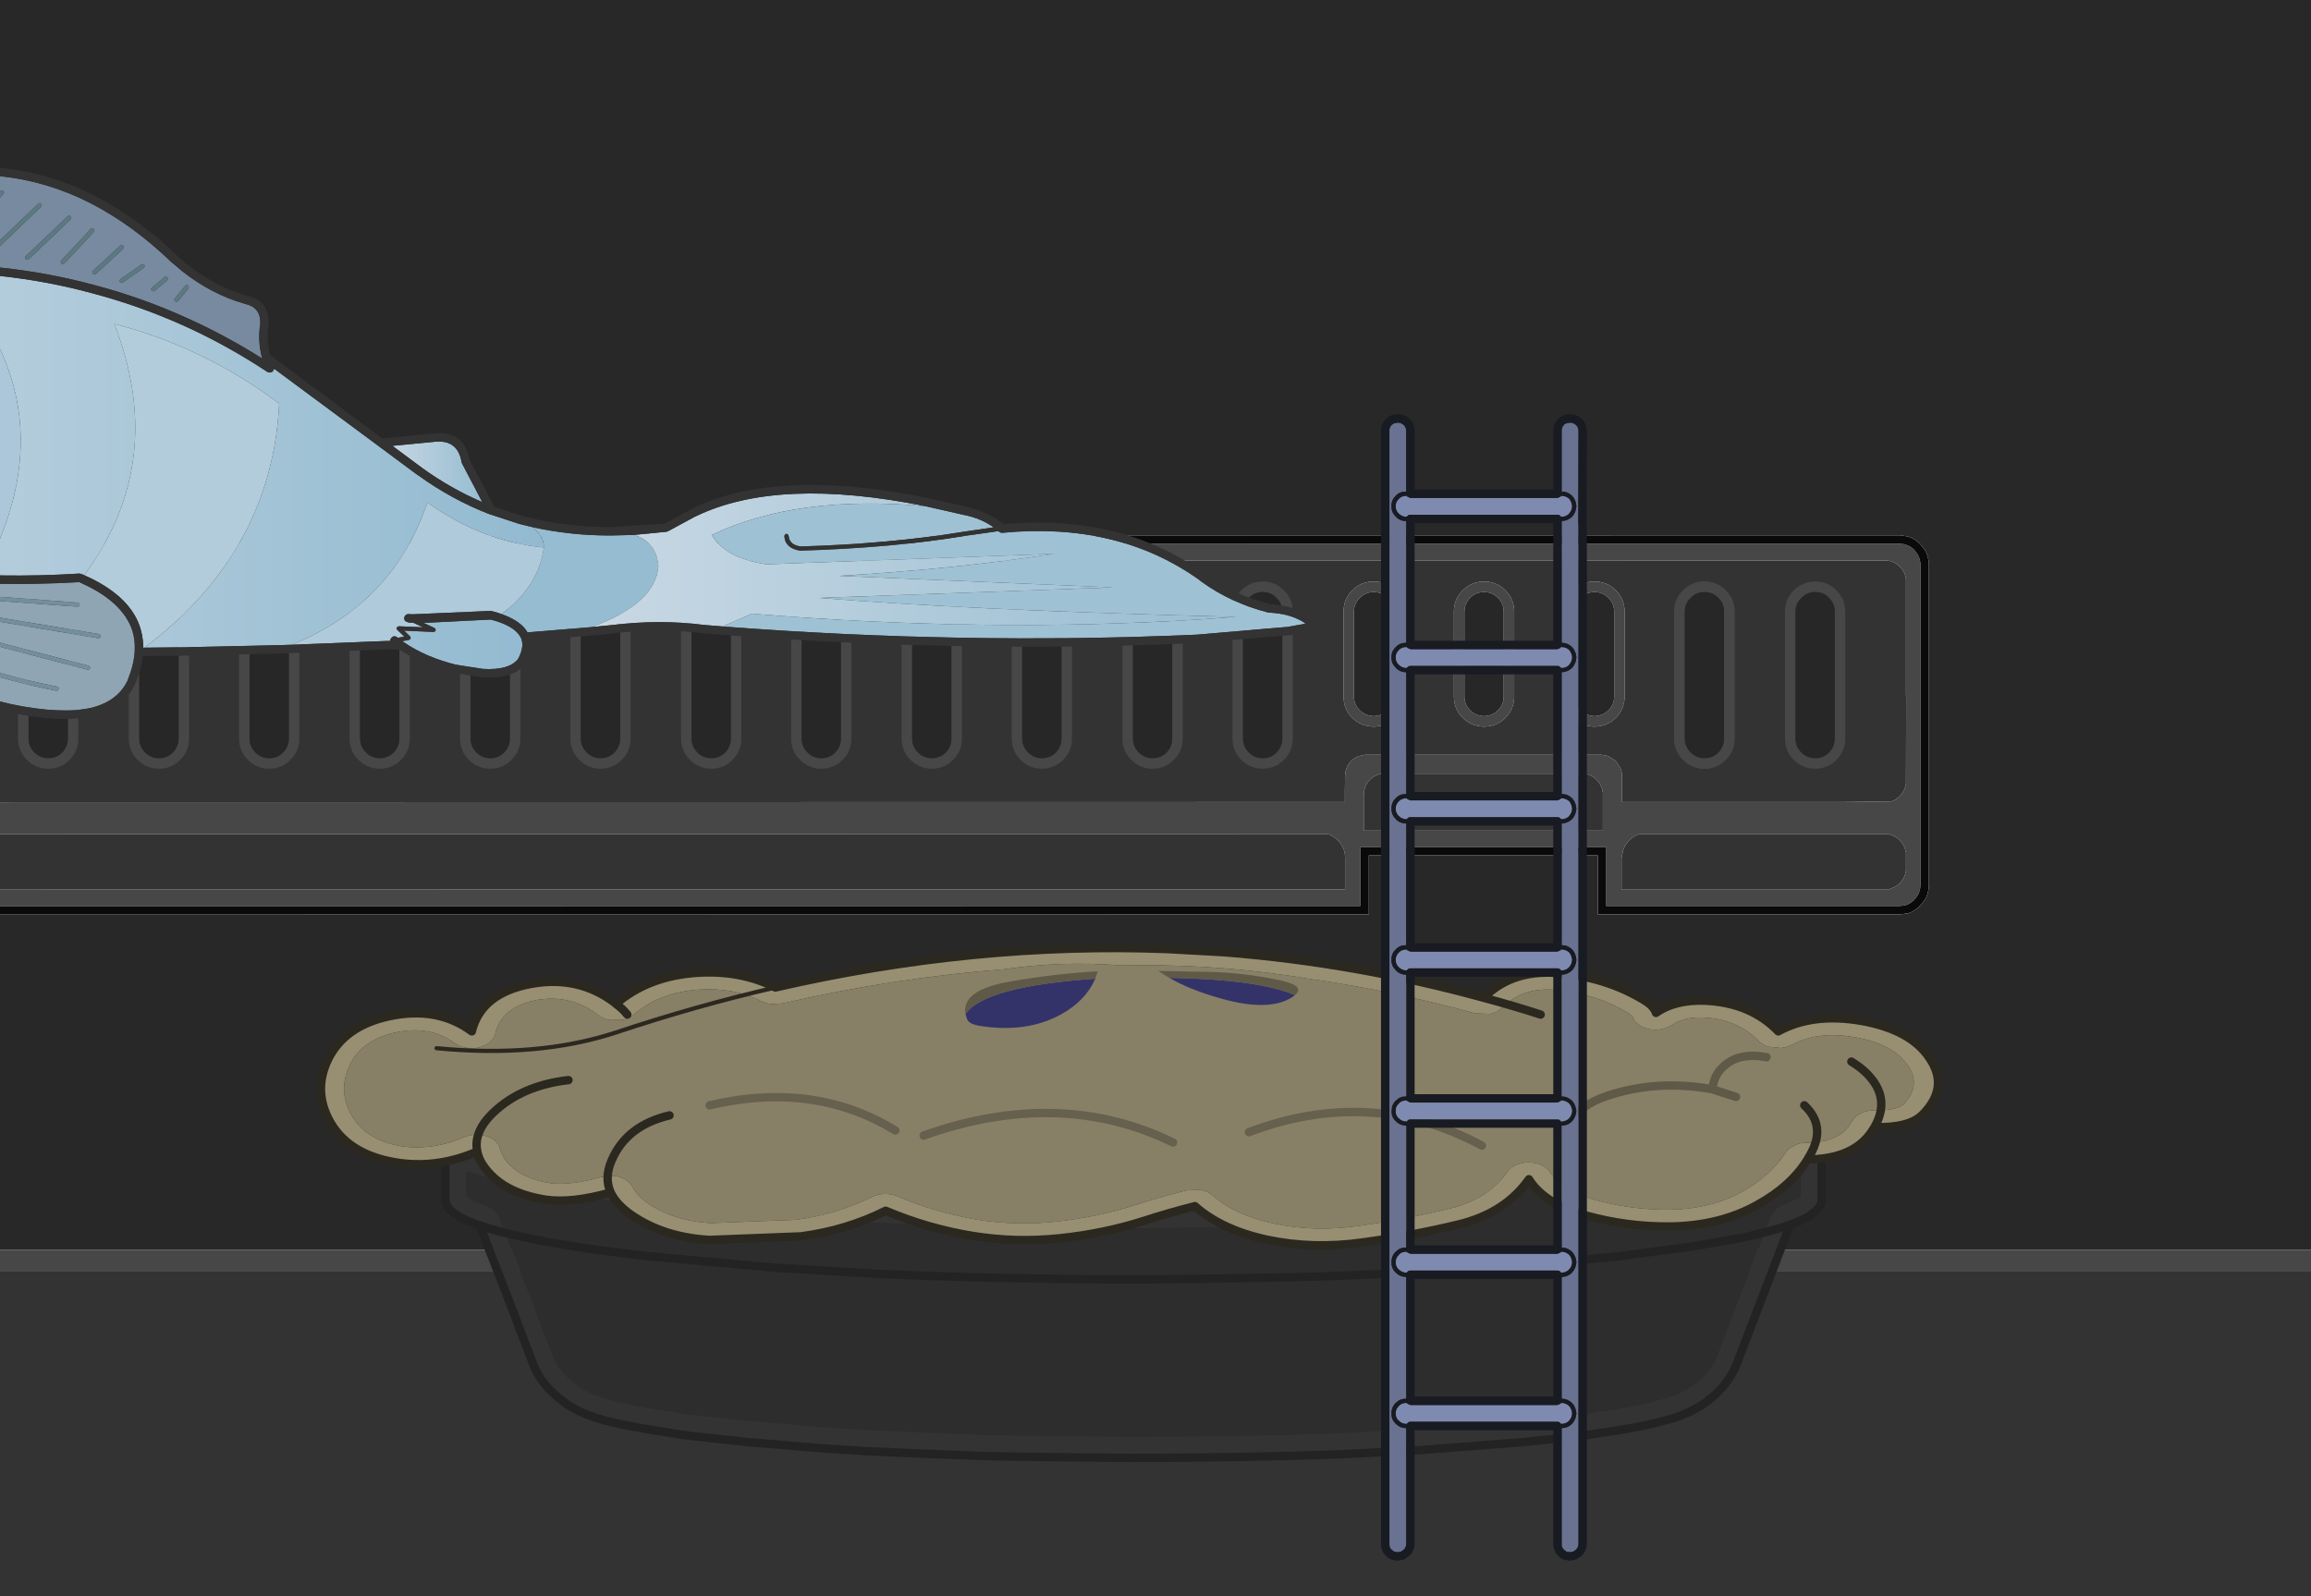 <?xml version="1.0" encoding="UTF-8" standalone="no"?>
<svg xmlns:xlink="http://www.w3.org/1999/xlink" height="380.0px" width="550.05px" xmlns="http://www.w3.org/2000/svg">
  <g transform="matrix(1.0, 0.0, 0.0, 1.0, 0.0, 0.0)">
    <path d="M353.25 140.95 Q351.25 140.95 349.9 142.35 348.55 143.7 348.55 145.65 L348.55 165.8 Q348.55 167.75 349.9 169.1 351.1 170.3 352.8 170.45 L353.25 170.5 353.7 170.45 Q355.35 170.3 356.55 169.1 357.9 167.75 357.9 165.8 L357.9 145.65 Q357.9 143.7 356.55 142.35 355.15 140.95 353.25 140.95 M346.05 145.65 Q346.05 142.65 348.15 140.55 350.25 138.45 353.25 138.45 356.2 138.45 358.3 140.55 360.4 142.65 360.4 145.65 L360.4 165.8 Q360.4 168.8 358.3 170.9 356.45 172.75 353.9 172.95 L353.25 173.0 352.6 172.95 Q350.0 172.75 348.15 170.9 346.05 168.8 346.05 165.8 L346.05 145.65 M330.25 142.35 Q328.9 140.95 326.95 140.95 325.0 140.95 323.65 142.35 322.25 143.7 322.25 145.65 L322.25 165.8 Q322.25 167.75 323.65 169.1 324.85 170.3 326.55 170.45 L326.95 170.5 327.4 170.45 Q329.05 170.3 330.25 169.1 331.6 167.75 331.65 165.8 L331.65 145.65 Q331.6 143.7 330.25 142.35 M0.0 191.0 L320.1 190.95 320.1 188.95 320.1 188.8 320.1 188.35 320.15 184.7 Q320.2 183.65 320.5 182.9 320.85 181.95 321.6 181.15 322.45 180.35 323.5 180.0 L324.6 179.75 325.05 179.7 381.2 179.7 381.5 179.75 382.75 180.0 384.55 181.15 385.7 182.9 Q386.05 183.75 386.05 184.7 L386.05 190.95 438.5 190.95 450.15 190.8 Q451.25 190.45 452.15 189.55 453.25 188.45 453.55 187.05 L453.6 186.75 453.65 186.75 453.7 165.5 453.65 165.5 453.65 137.7 453.6 137.7 Q453.4 136.1 452.15 134.9 450.7 133.4 448.65 133.45 L0.0 133.5 0.0 129.5 452.25 129.45 453.45 129.6 453.45 129.65 Q454.65 129.95 455.6 130.9 L456.45 132.05 Q457.0 133.0 457.1 134.3 L457.1 210.9 Q457.0 212.15 456.45 213.15 L455.6 214.25 Q454.65 215.2 453.45 215.55 L452.25 215.7 382.3 215.7 382.3 209.75 382.3 208.6 382.3 203.7 382.3 203.65 382.3 201.65 323.8 201.65 323.8 203.65 323.8 203.7 323.8 215.7 0.0 215.75 0.0 211.8 320.15 211.75 320.15 204.2 320.1 203.3 Q319.8 201.45 318.4 200.05 317.3 198.95 315.95 198.55 L0.0 198.6 0.0 191.0 M319.8 145.65 Q319.75 142.65 321.85 140.55 323.95 138.45 326.95 138.45 329.95 138.45 332.05 140.55 334.1 142.65 334.1 145.65 L334.1 165.8 Q334.1 168.8 332.05 170.9 330.15 172.75 327.6 172.95 L326.95 173.0 326.35 172.95 Q323.75 172.75 321.85 170.9 319.75 168.8 319.8 165.8 L319.8 145.65 M384.6 140.55 Q386.65 142.65 386.7 145.65 L386.7 165.8 Q386.65 168.8 384.6 170.9 382.7 172.75 380.15 172.95 L379.5 173.0 378.9 172.95 Q376.3 172.75 374.45 170.9 372.35 168.8 372.35 165.8 L372.35 145.65 Q372.35 142.65 374.45 140.55 376.5 138.45 379.5 138.45 382.5 138.45 384.6 140.55 M324.75 188.1 L324.7 188.25 324.6 189.1 324.6 197.75 381.5 197.75 381.5 188.65 381.4 188.25 381.35 187.95 381.35 187.9 Q381.0 186.65 380.0 185.65 378.6 184.2 376.65 184.2 L329.5 184.2 Q327.5 184.2 326.05 185.65 325.0 186.7 324.75 188.1 M384.2 145.65 Q384.2 143.7 382.85 142.35 381.45 140.95 379.5 140.95 377.55 140.95 376.2 142.35 374.85 143.7 374.85 145.65 L374.85 165.8 Q374.85 167.75 376.2 169.1 377.4 170.3 379.1 170.45 L379.5 170.5 379.95 170.45 Q381.6 170.3 382.85 169.1 384.2 167.75 384.2 165.8 L384.2 145.65 M0.0 297.55 L550.05 297.55 550.05 302.55 0.0 302.55 0.0 297.55 M452.15 200.05 Q451.25 199.15 450.15 198.8 L449.45 198.55 399.2 198.55 390.3 198.55 Q388.9 198.95 387.8 200.05 386.4 201.45 386.15 203.3 L385.95 204.2 385.95 211.8 449.45 211.8 450.15 211.5 Q451.25 211.15 452.15 210.3 453.25 209.15 453.55 207.75 L453.6 207.45 453.65 207.45 453.65 202.85 453.6 202.85 453.55 202.55 Q453.25 201.15 452.15 200.05" fill="#474747" fill-rule="evenodd" stroke="none"/>
    <path d="M0.0 215.75 L323.8 215.7 323.8 203.7 323.8 203.65 323.8 201.65 382.3 201.65 382.3 203.65 382.25 203.65 382.3 203.7 382.3 208.6 382.3 209.75 382.3 215.7 452.25 215.7 453.45 215.55 Q454.65 215.2 455.6 214.25 L456.45 213.15 Q457.0 212.15 457.1 210.9 L457.1 134.3 Q457.0 133.0 456.45 132.05 L455.6 130.9 Q454.65 129.95 453.45 129.65 L453.45 129.6 452.25 129.45 0.0 129.5 0.0 127.5 452.25 127.45 454.0 127.7 Q455.65 128.15 457.0 129.5 L458.2 131.0 Q459.0 132.4 459.1 134.2 L459.1 134.3 459.1 210.9 459.1 210.95 Q459.0 212.75 458.2 214.15 L457.0 215.65 Q455.65 217.0 454.0 217.5 L454.0 217.45 452.25 217.7 380.3 217.7 380.3 203.65 325.8 203.65 325.8 217.7 0.0 217.75 0.0 215.75" fill="#0a0a0a" fill-rule="evenodd" stroke="none"/>
    <path d="M382.3 203.65 L382.3 203.7 382.25 203.65 382.3 203.65 M0.0 217.75 L325.8 217.7 325.8 203.65 380.3 203.65 380.3 217.7 452.25 217.7 454.0 217.45 454.0 217.5 Q455.65 217.0 457.0 215.65 L458.2 214.15 Q459.0 212.75 459.1 210.95 L459.1 210.9 459.1 134.3 459.1 134.2 Q459.0 132.4 458.2 131.0 L457.0 129.5 Q455.65 128.15 454.0 127.7 L452.25 127.45 0.0 127.5 0.0 0.0 550.05 0.0 550.05 297.55 0.0 297.55 0.0 217.75" fill="#282828" fill-rule="evenodd" stroke="none"/>
    <path d="M353.25 140.95 Q355.15 140.95 356.55 142.35 357.9 143.7 357.9 145.65 L357.9 165.8 Q357.9 167.75 356.55 169.1 355.35 170.3 353.7 170.45 L353.25 170.5 352.8 170.45 Q351.1 170.3 349.9 169.1 348.55 167.75 348.55 165.8 L348.55 145.65 Q348.55 143.7 349.9 142.35 351.25 140.95 353.25 140.95 M330.25 142.35 Q331.6 143.7 331.65 145.65 L331.65 165.8 Q331.6 167.75 330.25 169.1 329.05 170.3 327.4 170.45 L326.95 170.5 326.55 170.45 Q324.85 170.3 323.65 169.1 322.25 167.75 322.25 165.8 L322.25 145.65 Q322.25 143.7 323.65 142.35 325.0 140.95 326.95 140.95 328.9 140.95 330.25 142.35 M384.2 145.65 L384.2 165.8 Q384.2 167.75 382.85 169.1 381.6 170.3 379.95 170.45 L379.5 170.5 379.1 170.45 Q377.4 170.3 376.2 169.1 374.85 167.75 374.85 165.8 L374.85 145.65 Q374.85 143.7 376.2 142.35 377.55 140.95 379.5 140.95 381.45 140.95 382.85 142.35 384.2 143.7 384.2 145.65" fill="#272727" fill-rule="evenodd" stroke="none"/>
    <path d="M346.05 145.65 L346.05 165.8 Q346.05 168.8 348.15 170.9 350.0 172.75 352.6 172.95 L353.25 173.0 353.9 172.95 Q356.45 172.75 358.3 170.9 360.4 168.8 360.4 165.8 L360.4 145.65 Q360.4 142.65 358.3 140.55 356.2 138.45 353.25 138.45 350.25 138.45 348.15 140.55 346.05 142.65 346.05 145.65 M319.8 145.65 L319.8 165.8 Q319.75 168.8 321.85 170.9 323.75 172.75 326.35 172.95 L326.95 173.0 327.6 172.95 Q330.15 172.75 332.05 170.9 334.1 168.8 334.1 165.8 L334.1 145.65 Q334.1 142.65 332.05 140.55 329.95 138.45 326.95 138.45 323.95 138.45 321.85 140.55 319.75 142.65 319.8 145.65 M0.0 133.5 L448.65 133.45 Q450.7 133.4 452.15 134.9 453.4 136.1 453.6 137.7 L453.65 137.7 453.65 165.5 453.7 165.5 453.65 186.75 453.6 186.75 453.55 187.05 Q453.25 188.45 452.15 189.55 451.25 190.45 450.15 190.8 L438.5 190.95 386.05 190.95 386.05 184.7 Q386.05 183.75 385.7 182.9 L384.55 181.15 382.75 180.0 381.5 179.75 381.2 179.7 325.05 179.7 324.6 179.75 323.5 180.0 Q322.45 180.35 321.6 181.15 320.85 181.95 320.5 182.9 320.2 183.65 320.15 184.7 L320.1 188.35 320.1 188.8 320.1 188.95 320.1 190.95 0.0 191.0 0.0 133.5 M0.0 198.6 L315.95 198.55 Q317.3 198.95 318.4 200.05 319.8 201.45 320.1 203.3 L320.15 204.2 320.15 211.75 0.0 211.8 0.0 198.6 M382.3 208.6 L382.3 209.75 382.3 208.6 M324.75 188.1 Q325.0 186.7 326.05 185.65 327.5 184.2 329.5 184.2 L376.65 184.2 Q378.6 184.2 380.0 185.65 381.0 186.65 381.35 187.9 L381.35 187.95 381.4 188.25 381.5 188.65 381.5 197.75 324.6 197.75 324.6 189.1 324.7 188.25 324.75 188.1 M384.6 140.55 Q382.5 138.45 379.5 138.45 376.5 138.45 374.45 140.55 372.35 142.65 372.35 145.65 L372.35 165.8 Q372.35 168.8 374.45 170.9 376.3 172.75 378.9 172.95 L379.5 173.0 380.15 172.95 Q382.7 172.75 384.6 170.9 386.65 168.8 386.7 165.8 L386.7 145.65 Q386.65 142.65 384.6 140.55 M452.15 200.05 Q453.25 201.15 453.55 202.55 L453.6 202.85 453.65 202.85 453.65 207.45 453.6 207.45 453.55 207.75 Q453.25 209.15 452.15 210.3 451.25 211.15 450.15 211.5 L449.45 211.8 385.95 211.8 385.95 204.2 386.15 203.3 Q386.4 201.45 387.8 200.05 388.9 198.95 390.3 198.55 L399.2 198.55 449.45 198.55 450.15 198.8 Q451.25 199.15 452.15 200.05 M550.05 302.55 L550.05 380.0 0.0 380.0 0.0 302.55 550.05 302.55" fill="#333333" fill-rule="evenodd" stroke="none"/>
    <path d="M416.2 277.2 Q425.9 275.0 430.25 272.6 L432.65 270.75 433.45 269.5 433.55 269.5 433.55 286.2 433.45 286.6 432.65 287.9 430.25 289.75 Q428.55 290.65 426.05 291.6 L413.35 324.75 Q411.3 329.95 406.2 333.7 L405.25 334.4 Q402.0 336.45 398.7 337.5 L393.8 338.85 Q385.95 340.65 372.9 342.25 L362.95 343.3 337.85 345.25 319.05 346.25 Q296.4 347.05 270.25 347.1 L268.8 347.1 253.8 346.95 235.8 346.7 224.9 346.3 206.4 345.5 196.15 344.85 177.65 343.3 163.35 341.75 153.65 340.2 Q145.9 338.85 141.55 337.5 L141.15 337.3 Q137.9 336.25 134.95 334.35 L134.0 333.6 Q128.85 329.85 126.9 324.75 L123.2 315.15 122.75 313.8 114.2 291.75 Q108.5 289.8 106.8 287.65 106.0 286.65 106.0 285.7 L106.0 268.55 Q106.0 269.5 106.8 270.5 109.65 274.05 123.5 277.15 131.05 278.85 141.95 280.4 L154.0 281.9 184.8 284.7 208.35 286.1 Q236.7 287.4 269.85 287.45 L271.65 287.45 290.6 287.25 313.25 286.8 327.05 286.25 334.45 285.9 334.45 264.85 379.6 264.85 379.6 282.55 385.65 281.9 402.8 279.6 414.3 277.6 416.2 277.2 M417.2 282.1 L415.3 282.5 403.6 284.55 386.2 286.85 380.1 287.5 Q378.7 287.65 377.4 287.0 376.1 286.35 375.35 285.15 374.6 283.95 374.6 282.55 L374.6 269.85 339.45 269.85 339.45 285.9 Q339.45 287.9 338.1 289.35 336.7 290.8 334.7 290.9 L327.25 291.25 313.4 291.8 290.65 292.25 271.65 292.45 269.85 292.45 Q236.6 292.4 208.1 291.1 L184.45 289.7 153.4 286.85 141.25 285.35 Q130.1 283.75 122.4 282.05 115.55 280.5 111.0 278.8 L111.0 284.75 Q112.4 285.85 115.8 287.05 116.85 287.4 117.65 288.15 118.45 288.9 118.85 289.95 L127.4 312.0 127.6 312.75 127.7 312.95 127.9 313.35 131.55 323.0 131.55 322.95 Q133.1 326.75 136.95 329.55 L137.25 329.8 137.7 330.15 Q140.05 331.7 142.7 332.55 L143.35 332.8 Q147.45 334.05 154.5 335.3 L164.1 336.8 163.95 336.8 178.1 338.3 196.55 339.85 196.45 339.85 206.75 340.5 225.15 341.3 235.95 341.7 253.85 341.95 268.8 342.1 268.85 342.1 270.25 342.1 Q296.3 342.05 318.85 341.25 L337.55 340.25 362.5 338.3 372.3 337.25 Q385.05 335.7 392.7 334.0 L392.55 334.0 397.25 332.7 397.2 332.75 Q399.85 331.9 402.5 330.25 L402.95 329.9 403.25 329.65 Q407.1 326.85 408.7 323.0 L408.7 322.95 421.35 289.8 Q421.75 288.8 422.55 288.05 423.3 287.25 424.35 286.9 L427.8 285.35 427.75 285.4 428.55 284.85 428.55 278.85 Q424.15 280.5 417.3 282.05 L417.2 282.1" fill="#333333" fill-rule="evenodd" stroke="none"/>
    <path d="M417.2 282.1 L417.3 282.05 Q424.15 280.5 428.55 278.85 L428.55 284.85 427.75 285.4 427.8 285.35 424.35 286.9 Q423.3 287.25 422.55 288.05 421.75 288.8 421.35 289.8 L408.7 322.95 408.7 323.0 Q407.1 326.85 403.25 329.65 L402.95 329.9 402.5 330.25 Q399.85 331.9 397.2 332.75 L397.25 332.7 392.55 334.0 392.7 334.0 Q385.05 335.7 372.3 337.25 L362.5 338.3 337.55 340.25 318.85 341.25 Q296.3 342.05 270.25 342.1 L268.85 342.1 268.8 342.1 253.85 341.95 235.95 341.7 225.15 341.3 206.75 340.5 196.45 339.85 196.55 339.85 178.1 338.3 163.95 336.8 164.1 336.8 154.5 335.3 Q147.45 334.05 143.35 332.8 L142.7 332.55 Q140.05 331.7 137.7 330.15 L137.25 329.8 136.95 329.55 Q133.1 326.75 131.55 322.95 L131.55 323.0 127.9 313.35 127.7 312.95 127.6 312.75 127.4 312.0 118.85 289.95 Q118.45 288.9 117.65 288.15 116.85 287.4 115.8 287.05 112.4 285.85 111.0 284.75 L111.0 278.8 Q115.55 280.5 122.4 282.05 130.1 283.75 141.25 285.35 L153.4 286.85 184.45 289.7 208.1 291.1 Q236.6 292.4 269.85 292.45 L271.65 292.45 290.65 292.25 313.4 291.8 327.25 291.25 334.7 290.9 Q336.7 290.8 338.1 289.35 339.45 287.9 339.45 285.9 L339.45 269.85 374.6 269.85 374.6 282.55 Q374.6 283.95 375.35 285.15 376.1 286.35 377.4 287.0 378.7 287.65 380.1 287.5 L386.2 286.85 403.6 284.55 415.3 282.5 417.2 282.1" fill="#2d2d2d" fill-rule="evenodd" stroke="none"/>
    <path d="M334.45 285.9 L327.05 286.25 313.25 286.8 290.6 287.25 271.65 287.45 269.85 287.45 Q236.7 287.4 208.35 286.1 L184.8 284.7 154.0 281.9 141.95 280.4 Q131.05 278.85 123.5 277.15 109.65 274.05 106.8 270.5 106.0 269.5 106.0 268.55 L106.0 285.7 Q106.0 286.65 106.8 287.65 108.5 289.8 114.2 291.75 123.1 294.85 141.95 297.55 L154.0 299.05 184.8 301.85 208.35 303.25 Q236.7 304.55 269.85 304.6 L271.65 304.6 290.6 304.4 313.25 303.95 327.05 303.4 350.1 302.2 362.7 301.25 385.65 299.05 402.8 296.75 414.3 294.75 Q421.5 293.2 426.05 291.6 428.55 290.65 430.25 289.75 L432.65 287.9 433.45 286.6 433.55 286.2 433.55 285.3 433.55 269.05 433.45 269.5 432.65 270.75 430.25 272.6 Q425.9 275.0 416.2 277.2 L414.3 277.6 402.8 279.6 385.65 281.9 379.6 282.55 M433.55 269.05 L433.55 268.05 433.6 268.55 433.55 269.05 M433.55 286.2 L433.6 285.7 433.55 285.3 M413.35 324.75 Q411.3 329.95 406.2 333.7 L405.25 334.4 Q402.0 336.45 398.7 337.5 L393.8 338.85 Q385.95 340.65 372.9 342.25 L362.95 343.3 337.85 345.25 319.05 346.25 Q296.4 347.05 270.25 347.1 L268.8 347.1 253.8 346.95 235.8 346.7 224.9 346.3 206.4 345.5 196.15 344.85 177.65 343.3 163.35 341.75 153.65 340.2 Q145.9 338.85 141.55 337.5 L141.15 337.3 Q137.9 336.25 134.95 334.35 L134.0 333.6 Q128.85 329.85 126.9 324.75 L123.2 315.15 122.75 313.8 114.2 291.75" fill="none" stroke="#232323" stroke-linecap="round" stroke-linejoin="round" stroke-width="2.0"/>
    <path d="M379.6 282.55 L379.6 264.85 334.45 264.85 334.45 285.9 M426.05 291.6 L413.35 324.75" fill="none" stroke="#232323" stroke-linecap="round" stroke-linejoin="round" stroke-width="2.0"/>
    <path d="M238.6 230.8 L238.65 230.75 238.7 230.75 238.6 230.8" fill="#beb38f" fill-rule="evenodd" stroke="none"/>
    <path d="M238.6 230.8 L238.45 230.8 Q212.55 232.85 186.2 238.9 L183.65 239.05 Q182.35 238.9 181.25 238.4 174.75 235.05 166.4 235.6 157.05 236.2 150.85 241.55 149.8 242.4 148.35 242.8 L145.25 242.85 Q143.65 242.6 142.55 241.8 L142.35 241.65 142.2 241.55 Q136.05 236.75 127.9 238.05 119.35 239.65 117.85 246.2 117.4 247.75 115.75 248.7 114.0 249.65 111.9 249.55 109.7 249.4 108.25 248.35 102.35 244.05 94.1 245.8 L94.15 245.8 Q86.2 247.55 83.25 253.5 L83.3 253.5 Q80.25 259.7 83.8 265.75 87.4 271.75 96.25 273.0 103.4 273.8 110.55 270.7 112.25 270.0 114.1 270.2 115.95 270.3 117.35 271.25 118.75 272.2 119.0 273.55 119.45 275.2 120.9 276.95 124.25 280.65 131.0 281.7 135.8 282.3 143.25 280.2 L146.25 279.95 Q147.7 280.1 148.9 280.85 150.1 281.6 150.6 282.65 151.55 284.6 154.0 286.35 160.3 290.7 169.15 291.2 L189.5 290.4 Q199.25 289.1 207.45 285.0 208.85 284.3 210.5 284.25 212.1 284.2 213.6 284.8 222.9 288.75 232.7 290.4 241.95 291.85 251.3 290.85 261.05 289.8 269.85 287.0 275.4 285.2 282.4 283.4 L285.85 283.3 Q287.5 283.6 288.65 284.6 294.0 289.35 303.2 291.3 312.7 293.35 323.15 291.9 334.55 290.3 345.25 287.7 354.25 285.45 358.85 278.95 359.85 277.5 361.85 277.0 363.95 276.45 366.0 277.05 368.0 277.65 368.95 279.1 371.85 283.55 379.5 285.65 388.2 288.05 397.3 288.0 L397.35 288.0 Q407.3 287.85 414.8 283.65 421.55 279.85 425.0 274.4 425.7 273.35 427.05 272.75 428.35 272.05 430.05 272.05 437.4 272.05 440.35 267.75 L440.35 267.7 440.95 266.75 Q441.65 265.6 443.15 264.95 444.55 264.3 446.3 264.35 450.95 264.45 452.95 263.05 L453.0 263.0 Q457.35 258.55 454.2 253.75 L454.1 253.7 Q450.6 248.5 441.5 246.95 432.75 245.4 426.6 248.7 425.35 249.35 423.9 249.5 L420.85 249.2 Q419.45 248.7 418.55 247.8 413.6 242.65 405.45 242.25 400.9 242.05 398.0 244.0 396.5 245.0 394.5 245.15 392.4 245.25 390.75 244.4 389.1 243.5 388.6 242.1 L387.75 241.3 Q380.55 236.85 371.3 235.75 362.7 234.7 357.65 239.8 356.55 240.95 354.7 241.4 L351.1 241.25 Q332.25 236.1 313.2 233.25 L313.2 233.3 Q292.15 229.65 271.05 229.8 L266.25 229.75 266.25 229.8 Q252.45 228.75 238.7 230.8 L238.6 230.8 238.7 230.75 238.65 230.75 238.6 230.8 M291.15 226.7 Q322.45 229.15 353.05 237.55 360.1 230.35 372.2 231.8 383.0 233.05 391.4 238.25 393.5 239.55 394.05 241.15 398.7 237.95 405.8 238.25 416.6 238.75 423.2 245.55 431.35 241.05 442.9 243.05 454.75 245.15 459.25 252.0 463.85 258.9 457.55 265.3 454.45 268.55 446.05 268.35 L445.35 269.45 Q440.95 275.95 430.1 276.05 426.2 282.4 418.3 286.8 409.3 291.85 397.4 292.0 387.2 292.1 377.45 289.4 367.55 286.65 363.8 280.75 358.15 288.8 347.1 291.5 335.95 294.2 324.2 295.8 312.35 297.45 301.5 295.15 290.65 292.8 284.3 287.15 277.55 288.9 272.2 290.65 262.65 293.7 252.15 294.8 241.75 295.9 231.45 294.25 220.75 292.5 210.7 288.25 201.5 292.9 190.55 294.35 L168.7 295.2 Q157.8 294.55 150.1 289.2 146.6 286.75 145.25 283.9 135.9 286.55 129.75 285.6 120.65 284.15 116.15 279.05 114.0 276.6 113.5 274.15 104.4 278.1 95.2 276.9 83.3 275.3 78.65 267.3 74.3 259.85 78.0 252.2 81.9 244.25 92.55 241.95 104.05 239.5 112.25 245.55 114.45 236.35 126.6 234.2 137.8 232.25 146.3 238.8 L146.55 239.0 Q154.25 232.35 165.9 231.6 176.3 230.95 184.45 235.1 231.8 224.2 277.65 225.95 L291.15 226.7" fill="#988f72" fill-rule="evenodd" stroke="none"/>
    <path d="M238.6 230.8 L238.7 230.8 Q252.45 228.75 266.25 229.8 L266.25 229.75 271.05 229.8 Q292.15 229.65 313.2 233.3 L313.2 233.25 Q332.25 236.1 351.1 241.25 L354.7 241.4 Q356.55 240.95 357.65 239.8 362.7 234.7 371.3 235.75 380.55 236.85 387.75 241.3 L388.6 242.1 Q389.1 243.5 390.75 244.4 392.4 245.25 394.5 245.15 396.5 245.0 398.0 244.0 400.9 242.05 405.45 242.25 413.6 242.65 418.55 247.8 419.45 248.7 420.85 249.2 L423.9 249.5 Q425.35 249.35 426.6 248.7 432.75 245.4 441.5 246.95 450.6 248.5 454.1 253.7 L454.2 253.75 Q457.35 258.55 453.0 263.0 L452.95 263.05 Q450.95 264.45 446.3 264.35 444.55 264.3 443.15 264.95 441.65 265.6 440.95 266.75 L440.35 267.7 440.35 267.75 Q437.4 272.05 430.05 272.05 428.35 272.05 427.05 272.75 425.7 273.35 425.0 274.4 421.55 279.85 414.8 283.65 407.3 287.85 397.35 288.0 L397.3 288.0 Q388.2 288.05 379.5 285.65 371.85 283.55 368.95 279.1 368.0 277.65 366.0 277.05 363.95 276.45 361.85 277.0 359.85 277.5 358.85 278.95 354.25 285.45 345.25 287.7 334.55 290.3 323.15 291.9 312.7 293.35 303.2 291.3 294.0 289.35 288.65 284.6 287.5 283.6 285.85 283.3 L282.4 283.4 Q275.4 285.2 269.85 287.0 261.05 289.8 251.3 290.85 241.95 291.85 232.7 290.4 222.9 288.75 213.6 284.8 212.1 284.2 210.5 284.25 208.85 284.3 207.45 285.0 199.25 289.1 189.5 290.4 L169.15 291.2 Q160.3 290.7 154.0 286.35 151.55 284.6 150.6 282.65 150.1 281.6 148.9 280.85 147.7 280.1 146.25 279.95 L143.25 280.2 Q135.8 282.3 131.0 281.7 124.25 280.65 120.9 276.95 119.45 275.2 119.0 273.55 118.75 272.2 117.35 271.25 115.95 270.3 114.1 270.2 112.25 270.0 110.55 270.7 103.4 273.8 96.25 273.0 87.4 271.75 83.8 265.75 80.25 259.7 83.3 253.5 L83.25 253.5 Q86.2 247.55 94.15 245.8 L94.1 245.8 Q102.35 244.05 108.25 248.35 109.7 249.4 111.9 249.55 114.0 249.65 115.75 248.7 117.4 247.75 117.85 246.2 119.35 239.65 127.9 238.05 136.05 236.75 142.2 241.55 L142.35 241.65 142.55 241.8 Q143.65 242.6 145.25 242.85 L148.35 242.8 Q149.8 242.4 150.85 241.55 157.05 236.2 166.4 235.6 174.75 235.05 181.25 238.4 182.35 238.9 183.65 239.05 L186.2 238.9 Q212.55 232.85 238.45 230.8 L238.6 230.8" fill="#888066" fill-rule="evenodd" stroke="none"/>
    <path d="M420.45 251.7 Q413.6 250.4 409.85 254.25 408.5 255.6 408.0 257.3 407.65 258.35 407.6 259.35 L413.2 261.15 M407.6 259.35 Q394.35 256.9 382.25 261.0 376.3 263.05 372.85 267.55" fill="none" stroke="#5f5947" stroke-linecap="round" stroke-linejoin="round" stroke-width="2.0"/>
    <path d="M440.65 252.75 Q442.65 253.95 444.15 255.4 450.2 261.3 446.15 268.35 454.55 268.55 457.65 265.3 463.95 258.9 459.3 252.0 454.85 245.15 443.0 243.05 431.45 241.05 423.25 245.55 416.7 238.75 405.9 238.25 398.75 237.95 394.15 241.15 393.6 239.55 391.5 238.25 383.1 233.05 372.3 231.8 360.2 230.35 353.15 237.55 359.9 239.35 366.7 241.55 M429.45 263.15 Q434.7 268.0 430.95 274.75 L430.2 276.05 Q441.05 275.95 445.45 269.45 L446.15 268.35 M159.35 265.55 Q149.2 267.95 145.65 276.1 143.75 280.35 145.35 283.9 146.7 286.75 150.2 289.2 157.9 294.55 168.8 295.2 L190.65 294.35 Q201.55 292.9 210.8 288.25 220.8 292.5 231.55 294.25 241.8 295.9 252.25 294.8 262.75 293.7 272.3 290.65 277.65 288.9 284.4 287.15 290.75 292.8 301.6 295.15 312.45 297.45 324.3 295.8 336.05 294.2 347.2 291.5 358.25 288.8 363.9 280.75 367.6 286.65 377.55 289.4 387.3 292.1 397.5 292.0 409.4 291.85 418.35 286.8 426.3 282.4 430.2 276.05 M353.15 237.55 Q322.55 229.15 291.25 226.7 L277.75 225.95 Q231.9 224.2 184.55 235.1 176.35 230.95 166.0 231.6 154.3 232.35 146.6 239.0 L146.4 238.8 Q137.85 232.25 126.65 234.2 114.55 236.35 112.3 245.55 104.15 239.5 92.65 241.95 82.0 244.25 78.1 252.2 74.4 259.85 78.7 267.3 83.4 275.3 95.3 276.9 104.5 278.1 113.6 274.15 112.6 269.45 117.5 264.8 124.3 258.4 135.3 257.15 M149.3 241.55 Q148.25 240.2 146.6 239.0 M113.6 274.15 Q114.05 276.6 116.25 279.05 120.7 284.15 129.8 285.6 136.0 286.55 145.35 283.9" fill="none" stroke="#2b2820" stroke-linecap="round" stroke-linejoin="round" stroke-width="2.0"/>
    <path d="M184.55 235.1 Q165.65 239.45 146.5 245.85 127.95 251.9 103.9 249.55" fill="none" stroke="#2b2820" stroke-linecap="round" stroke-linejoin="round" stroke-width="1.0"/>
    <path d="M219.85 270.35 Q252.2 258.85 279.2 272.0 M297.25 269.55 Q326.3 258.55 352.7 272.75 M168.9 263.15 Q193.75 257.3 213.1 269.15" fill="none" stroke="#66604e" stroke-linecap="round" stroke-linejoin="round" stroke-width="2.0"/>
    <path d="M308.25 236.9 L307.65 237.35 Q302.1 241.0 290.5 237.7 283.2 235.65 278.3 232.8 299.25 233.15 308.25 236.9 M260.7 233.0 Q258.4 238.25 252.65 241.45 244.15 246.15 232.7 244.15 230.6 243.7 230.2 242.7 L229.8 241.45 Q234.2 234.85 260.7 233.0" fill="#33336a" fill-rule="evenodd" stroke="none"/>
    <path d="M278.3 232.8 L275.65 231.15 285.3 231.35 Q295.15 231.35 304.5 233.35 310.85 234.7 308.25 236.9 299.25 233.15 278.3 232.8 M229.8 241.45 Q228.75 235.7 240.35 233.7 250.65 231.85 261.3 231.25 L260.7 233.0 Q234.2 234.85 229.8 241.45" fill="#5f5947" fill-rule="evenodd" stroke="none"/>
    <path d="M16.15 145.65 Q16.15 143.7 14.8 142.35 13.45 140.95 11.5 140.95 9.55 140.95 8.2 142.35 6.8 143.7 6.8 145.65 L6.8 175.8 Q6.8 177.75 8.2 179.15 9.4 180.35 11.1 180.5 L11.5 180.5 11.95 180.5 Q13.6 180.35 14.8 179.15 16.15 177.75 16.15 175.8 L16.15 145.65 M16.55 140.55 Q18.65 142.65 18.65 145.65 L18.65 175.8 Q18.65 178.8 16.55 180.9 14.7 182.75 12.15 183.0 L11.5 183.0 10.9 183.0 Q8.3 182.8 6.4 180.9 4.3 178.8 4.3 175.8 L4.3 145.65 Q4.3 142.65 6.4 140.55 8.5 138.45 11.5 138.45 14.45 138.45 16.55 140.55" fill="#474747" fill-rule="evenodd" stroke="none"/>
    <path d="M16.15 145.65 L16.15 175.8 Q16.15 177.75 14.8 179.15 13.6 180.35 11.95 180.5 L11.5 180.5 11.1 180.5 Q9.4 180.35 8.2 179.15 6.8 177.75 6.8 175.8 L6.8 145.65 Q6.8 143.7 8.2 142.35 9.55 140.95 11.5 140.95 13.45 140.95 14.8 142.35 16.15 143.7 16.15 145.65" fill="#272727" fill-rule="evenodd" stroke="none"/>
    <path d="M42.9 140.55 Q45.0 142.65 45.0 145.65 L45.0 175.8 Q45.0 178.8 42.9 180.9 41.05 182.75 38.5 183.0 L37.85 183.0 37.25 183.0 Q34.65 182.8 32.75 180.9 30.65 178.8 30.65 175.8 L30.65 145.65 Q30.65 142.65 32.75 140.55 34.85 138.45 37.85 138.45 40.8 138.45 42.9 140.55 M42.5 145.65 Q42.5 143.7 41.15 142.35 39.8 140.95 37.85 140.95 35.9 140.95 34.55 142.35 33.15 143.7 33.15 145.65 L33.15 175.8 Q33.15 177.75 34.55 179.15 35.75 180.35 37.45 180.5 L37.85 180.5 38.3 180.5 Q39.95 180.35 41.15 179.15 42.5 177.75 42.5 175.8 L42.5 145.65" fill="#474747" fill-rule="evenodd" stroke="none"/>
    <path d="M42.5 145.65 L42.5 175.8 Q42.5 177.75 41.15 179.15 39.95 180.35 38.3 180.5 L37.85 180.5 37.45 180.5 Q35.75 180.35 34.55 179.15 33.15 177.75 33.15 175.8 L33.15 145.65 Q33.15 143.7 34.55 142.35 35.9 140.95 37.85 140.95 39.8 140.95 41.15 142.35 42.5 143.7 42.5 145.65" fill="#272727" fill-rule="evenodd" stroke="none"/>
    <path d="M68.75 145.65 Q68.75 143.7 67.4 142.35 66.05 140.95 64.1 140.95 62.15 140.95 60.8 142.35 59.4 143.7 59.4 145.65 L59.4 175.8 Q59.4 177.75 60.8 179.15 62.0 180.35 63.7 180.5 L64.1 180.5 64.55 180.5 Q66.2 180.35 67.4 179.15 68.75 177.75 68.75 175.8 L68.75 145.65 M69.15 140.55 Q71.25 142.65 71.25 145.65 L71.25 175.8 Q71.25 178.8 69.15 180.9 67.3 182.75 64.75 183.0 L64.1 183.0 63.5 183.0 Q60.9 182.8 59.0 180.9 56.9 178.8 56.9 175.8 L56.9 145.65 Q56.9 142.65 59.0 140.55 61.1 138.45 64.1 138.45 67.05 138.45 69.15 140.55" fill="#474747" fill-rule="evenodd" stroke="none"/>
    <path d="M68.75 145.65 L68.75 175.8 Q68.75 177.75 67.4 179.15 66.2 180.35 64.55 180.5 L64.1 180.5 63.7 180.5 Q62.0 180.35 60.8 179.15 59.4 177.75 59.4 175.8 L59.4 145.65 Q59.4 143.7 60.8 142.35 62.15 140.95 64.1 140.95 66.05 140.95 67.4 142.35 68.75 143.7 68.75 145.65" fill="#272727" fill-rule="evenodd" stroke="none"/>
    <path d="M95.45 140.55 Q97.55 142.65 97.55 145.65 L97.55 175.8 Q97.55 178.8 95.45 180.9 93.6 182.75 91.05 183.0 L90.4 183.0 89.8 183.0 Q87.2 182.8 85.3 180.9 83.2 178.8 83.2 175.8 L83.2 145.65 Q83.2 142.65 85.3 140.55 87.4 138.45 90.4 138.45 93.35 138.45 95.45 140.55 M95.05 145.65 Q95.05 143.7 93.7 142.35 92.35 140.95 90.4 140.95 88.45 140.95 87.1 142.35 85.7 143.7 85.7 145.65 L85.7 175.8 Q85.7 177.75 87.1 179.15 88.3 180.35 90.0 180.5 L90.4 180.5 90.85 180.5 Q92.5 180.35 93.7 179.15 95.05 177.75 95.05 175.8 L95.05 145.65" fill="#474747" fill-rule="evenodd" stroke="none"/>
    <path d="M95.05 145.65 L95.05 175.8 Q95.05 177.75 93.7 179.15 92.5 180.35 90.85 180.5 L90.4 180.5 90.0 180.5 Q88.3 180.35 87.1 179.15 85.7 177.75 85.7 175.8 L85.7 145.65 Q85.7 143.7 87.1 142.35 88.45 140.95 90.4 140.95 92.35 140.95 93.7 142.35 95.05 143.7 95.05 145.65" fill="#272727" fill-rule="evenodd" stroke="none"/>
    <path d="M121.35 145.65 Q121.35 143.7 120.0 142.35 118.65 140.95 116.7 140.95 114.75 140.95 113.4 142.35 112.0 143.7 112.0 145.65 L112.0 175.8 Q112.0 177.75 113.4 179.15 114.6 180.35 116.3 180.5 L116.7 180.5 117.15 180.5 Q118.8 180.35 120.0 179.15 121.35 177.75 121.35 175.8 L121.35 145.65 M121.75 140.55 Q123.85 142.65 123.85 145.65 L123.85 175.8 Q123.85 178.8 121.75 180.9 119.9 182.75 117.35 183.0 L116.7 183.0 116.1 183.0 Q113.5 182.8 111.6 180.9 109.5 178.8 109.5 175.8 L109.5 145.65 Q109.5 142.65 111.6 140.55 113.7 138.45 116.7 138.45 119.65 138.45 121.75 140.55" fill="#474747" fill-rule="evenodd" stroke="none"/>
    <path d="M121.35 145.65 L121.35 175.8 Q121.35 177.75 120.0 179.15 118.8 180.35 117.15 180.5 L116.7 180.5 116.3 180.5 Q114.6 180.35 113.4 179.15 112.0 177.75 112.0 175.8 L112.0 145.65 Q112.0 143.7 113.4 142.35 114.75 140.95 116.7 140.95 118.65 140.95 120.0 142.35 121.35 143.7 121.35 145.65" fill="#272727" fill-rule="evenodd" stroke="none"/>
    <path d="M148.0 140.55 Q150.1 142.65 150.1 145.65 L150.1 175.8 Q150.1 178.8 148.0 180.9 146.15 182.75 143.6 183.0 L142.95 183.0 142.35 183.0 Q139.75 182.8 137.85 180.9 135.75 178.8 135.75 175.8 L135.75 145.65 Q135.75 142.65 137.85 140.55 139.95 138.45 142.95 138.45 145.9 138.45 148.0 140.55 M147.6 145.65 Q147.6 143.7 146.25 142.35 144.9 140.95 142.95 140.95 141.0 140.95 139.65 142.35 138.25 143.7 138.25 145.65 L138.25 175.8 Q138.25 177.75 139.65 179.15 140.85 180.35 142.55 180.5 L142.95 180.5 143.4 180.5 Q145.05 180.35 146.25 179.15 147.6 177.75 147.6 175.8 L147.6 145.65" fill="#474747" fill-rule="evenodd" stroke="none"/>
    <path d="M147.6 145.65 L147.6 175.8 Q147.6 177.75 146.25 179.15 145.05 180.35 143.4 180.5 L142.95 180.5 142.55 180.5 Q140.85 180.35 139.65 179.15 138.25 177.75 138.25 175.8 L138.25 145.65 Q138.25 143.7 139.65 142.35 141.0 140.95 142.95 140.95 144.9 140.95 146.25 142.35 147.6 143.7 147.6 145.65" fill="#272727" fill-rule="evenodd" stroke="none"/>
    <path d="M174.35 140.55 Q176.45 142.65 176.45 145.65 L176.45 175.8 Q176.45 178.8 174.35 180.9 172.5 182.75 169.95 183.0 L169.3 183.0 168.7 183.0 Q166.1 182.8 164.2 180.9 162.1 178.8 162.1 175.8 L162.1 145.65 Q162.1 142.65 164.2 140.55 166.3 138.45 169.3 138.45 172.25 138.45 174.35 140.55 M173.95 145.65 Q173.95 143.7 172.6 142.35 171.25 140.95 169.3 140.95 167.35 140.95 166.0 142.35 164.6 143.7 164.6 145.65 L164.6 175.8 Q164.6 177.75 166.0 179.15 167.2 180.35 168.9 180.5 L169.3 180.5 169.75 180.5 Q171.4 180.35 172.6 179.15 173.95 177.75 173.95 175.8 L173.95 145.65" fill="#474747" fill-rule="evenodd" stroke="none"/>
    <path d="M173.95 145.65 L173.95 175.8 Q173.95 177.75 172.6 179.15 171.4 180.35 169.75 180.5 L169.3 180.5 168.9 180.5 Q167.2 180.35 166.0 179.15 164.6 177.75 164.6 175.8 L164.6 145.65 Q164.6 143.7 166.0 142.35 167.35 140.95 169.3 140.95 171.25 140.95 172.6 142.35 173.95 143.7 173.95 145.65" fill="#272727" fill-rule="evenodd" stroke="none"/>
    <path d="M200.15 145.65 Q200.15 143.7 198.8 142.35 197.45 140.95 195.5 140.95 193.55 140.95 192.2 142.35 190.8 143.7 190.8 145.65 L190.8 175.8 Q190.8 177.75 192.2 179.15 193.4 180.35 195.1 180.5 L195.5 180.5 195.95 180.5 Q197.6 180.35 198.8 179.15 200.15 177.75 200.15 175.8 L200.15 145.65 M200.55 140.55 Q202.65 142.65 202.65 145.65 L202.65 175.8 Q202.65 178.8 200.55 180.9 198.7 182.75 196.15 183.0 L195.5 183.0 194.9 183.0 Q192.3 182.8 190.4 180.9 188.3 178.8 188.3 175.8 L188.3 145.65 Q188.3 142.65 190.4 140.55 192.5 138.45 195.5 138.45 198.45 138.45 200.55 140.55" fill="#474747" fill-rule="evenodd" stroke="none"/>
    <path d="M200.15 145.65 L200.15 175.8 Q200.15 177.75 198.8 179.15 197.6 180.35 195.95 180.5 L195.5 180.5 195.1 180.5 Q193.4 180.35 192.2 179.15 190.8 177.75 190.8 175.8 L190.8 145.65 Q190.8 143.7 192.2 142.35 193.55 140.95 195.5 140.95 197.45 140.95 198.8 142.35 200.15 143.7 200.15 145.65" fill="#272727" fill-rule="evenodd" stroke="none"/>
    <path d="M226.85 140.55 Q228.95 142.65 228.95 145.65 L228.95 175.8 Q228.95 178.8 226.85 180.9 225.0 182.75 222.45 183.0 L221.8 183.0 221.2 183.0 Q218.6 182.8 216.7 180.9 214.6 178.8 214.6 175.8 L214.6 145.65 Q214.6 142.65 216.7 140.55 218.8 138.45 221.8 138.45 224.75 138.45 226.85 140.55 M226.45 145.65 Q226.45 143.7 225.1 142.35 223.75 140.95 221.8 140.95 219.85 140.95 218.5 142.35 217.1 143.7 217.1 145.65 L217.1 175.8 Q217.1 177.75 218.5 179.15 219.7 180.35 221.4 180.5 L221.8 180.5 222.25 180.5 Q223.9 180.35 225.1 179.15 226.45 177.75 226.45 175.8 L226.45 145.65" fill="#474747" fill-rule="evenodd" stroke="none"/>
    <path d="M226.45 145.65 L226.45 175.8 Q226.45 177.75 225.1 179.15 223.9 180.35 222.25 180.5 L221.8 180.5 221.4 180.5 Q219.7 180.35 218.5 179.15 217.1 177.75 217.1 175.8 L217.1 145.65 Q217.1 143.7 218.5 142.35 219.85 140.95 221.8 140.95 223.75 140.95 225.1 142.35 226.45 143.7 226.45 145.65" fill="#272727" fill-rule="evenodd" stroke="none"/>
    <path d="M252.65 145.65 Q252.65 143.7 251.3 142.35 249.95 140.95 248.0 140.95 246.05 140.95 244.7 142.35 243.3 143.7 243.3 145.65 L243.3 175.8 Q243.3 177.75 244.7 179.15 245.9 180.35 247.6 180.5 L248.0 180.5 248.45 180.5 Q250.1 180.35 251.3 179.15 252.65 177.75 252.65 175.8 L252.65 145.65 M253.05 140.55 Q255.15 142.65 255.15 145.65 L255.15 175.8 Q255.15 178.8 253.05 180.9 251.2 182.75 248.65 183.0 L248.0 183.0 247.4 183.0 Q244.8 182.8 242.9 180.9 240.8 178.8 240.8 175.8 L240.8 145.65 Q240.8 142.65 242.9 140.55 245.0 138.45 248.0 138.45 250.95 138.45 253.05 140.55" fill="#474747" fill-rule="evenodd" stroke="none"/>
    <path d="M252.65 145.65 L252.65 175.8 Q252.65 177.75 251.3 179.15 250.1 180.35 248.45 180.5 L248.0 180.5 247.6 180.5 Q245.9 180.35 244.7 179.15 243.3 177.75 243.3 175.8 L243.3 145.65 Q243.3 143.7 244.7 142.35 246.05 140.95 248.0 140.95 249.95 140.95 251.3 142.35 252.65 143.7 252.65 145.65" fill="#272727" fill-rule="evenodd" stroke="none"/>
    <path d="M279.4 140.55 Q281.5 142.65 281.5 145.65 L281.5 175.8 Q281.5 178.8 279.4 180.9 277.55 182.75 275.0 183.0 L274.35 183.0 273.75 183.0 Q271.15 182.8 269.25 180.9 267.15 178.8 267.15 175.8 L267.15 145.65 Q267.15 142.65 269.25 140.55 271.35 138.45 274.35 138.45 277.3 138.45 279.4 140.55 M279.0 145.65 Q279.0 143.7 277.65 142.35 276.3 140.95 274.35 140.95 272.4 140.95 271.05 142.35 269.65 143.7 269.65 145.65 L269.65 175.8 Q269.65 177.75 271.05 179.15 272.25 180.35 273.95 180.5 L274.35 180.5 274.8 180.5 Q276.45 180.35 277.65 179.15 279.0 177.75 279.0 175.8 L279.0 145.65" fill="#474747" fill-rule="evenodd" stroke="none"/>
    <path d="M279.0 145.65 L279.0 175.8 Q279.0 177.75 277.65 179.15 276.45 180.35 274.8 180.5 L274.35 180.5 273.95 180.5 Q272.25 180.35 271.05 179.15 269.65 177.75 269.65 175.8 L269.65 145.65 Q269.65 143.7 271.05 142.35 272.4 140.95 274.35 140.95 276.3 140.95 277.65 142.35 279.0 143.7 279.0 145.65" fill="#272727" fill-rule="evenodd" stroke="none"/>
    <path d="M305.2 145.65 Q305.2 143.7 303.85 142.35 302.5 140.95 300.55 140.95 298.6 140.95 297.25 142.35 295.85 143.7 295.85 145.65 L295.85 175.8 Q295.85 177.75 297.25 179.15 298.45 180.35 300.15 180.5 L300.55 180.5 301.0 180.5 Q302.65 180.35 303.85 179.15 305.2 177.75 305.2 175.8 L305.2 145.65 M305.6 140.55 Q307.7 142.65 307.7 145.65 L307.7 175.8 Q307.7 178.8 305.6 180.9 303.75 182.75 301.2 183.0 L300.55 183.0 299.95 183.0 Q297.35 182.8 295.45 180.9 293.35 178.8 293.35 175.8 L293.35 145.65 Q293.35 142.65 295.45 140.55 297.55 138.45 300.55 138.45 303.5 138.45 305.6 140.55" fill="#474747" fill-rule="evenodd" stroke="none"/>
    <path d="M305.2 145.65 L305.2 175.8 Q305.2 177.75 303.85 179.15 302.65 180.35 301.0 180.5 L300.55 180.5 300.15 180.5 Q298.45 180.35 297.25 179.15 295.85 177.75 295.85 175.8 L295.85 145.65 Q295.85 143.7 297.25 142.35 298.6 140.95 300.55 140.95 302.5 140.95 303.85 142.35 305.2 143.7 305.2 145.65" fill="#272727" fill-rule="evenodd" stroke="none"/>
    <path d="M410.75 140.55 Q412.85 142.65 412.85 145.65 L412.85 175.8 Q412.85 178.8 410.75 180.9 408.9 182.75 406.35 183.0 L405.7 183.0 405.1 183.0 Q402.5 182.8 400.6 180.9 398.5 178.8 398.5 175.8 L398.5 145.65 Q398.5 142.65 400.6 140.55 402.7 138.45 405.7 138.45 408.65 138.45 410.75 140.55 M410.35 145.65 Q410.35 143.7 409.0 142.35 407.65 140.95 405.7 140.95 403.75 140.95 402.4 142.35 401.0 143.7 401.0 145.65 L401.0 175.8 Q401.0 177.75 402.4 179.15 403.6 180.35 405.3 180.5 L405.7 180.5 406.15 180.5 Q407.8 180.35 409.0 179.15 410.35 177.75 410.35 175.8 L410.35 145.65" fill="#474747" fill-rule="evenodd" stroke="none"/>
    <path d="M410.35 145.65 L410.35 175.8 Q410.35 177.75 409.0 179.15 407.8 180.35 406.15 180.5 L405.7 180.5 405.3 180.5 Q403.6 180.35 402.4 179.15 401.0 177.75 401.0 175.8 L401.0 145.65 Q401.0 143.7 402.4 142.35 403.75 140.95 405.7 140.95 407.65 140.95 409.0 142.35 410.35 143.7 410.35 145.65" fill="#272727" fill-rule="evenodd" stroke="none"/>
    <path d="M410.75 140.55 Q412.85 142.65 412.85 145.65 L412.85 175.8 Q412.85 178.8 410.75 180.9 408.9 182.75 406.35 183.0 L405.7 183.0 405.1 183.0 Q402.5 182.8 400.6 180.9 398.5 178.8 398.5 175.8 L398.5 145.65 Q398.5 142.65 400.6 140.55 402.7 138.45 405.7 138.45 408.65 138.45 410.75 140.55 M410.35 145.65 Q410.35 143.7 409.0 142.35 407.65 140.95 405.7 140.95 403.75 140.95 402.4 142.35 401.0 143.7 401.0 145.65 L401.0 175.8 Q401.0 177.75 402.4 179.15 403.6 180.35 405.3 180.5 L405.7 180.5 406.15 180.5 Q407.8 180.35 409.0 179.15 410.35 177.75 410.35 175.8 L410.35 145.65" fill="#474747" fill-rule="evenodd" stroke="none"/>
    <path d="M410.35 145.65 L410.35 175.8 Q410.35 177.75 409.0 179.15 407.8 180.35 406.15 180.5 L405.7 180.5 405.3 180.5 Q403.6 180.35 402.4 179.15 401.0 177.75 401.0 175.8 L401.0 145.65 Q401.0 143.7 402.4 142.35 403.75 140.95 405.7 140.95 407.65 140.95 409.0 142.35 410.35 143.7 410.35 145.65" fill="#272727" fill-rule="evenodd" stroke="none"/>
    <path d="M436.7 145.65 Q436.7 143.7 435.35 142.35 434.0 140.95 432.05 140.95 430.1 140.95 428.75 142.35 427.35 143.7 427.35 145.65 L427.35 175.8 Q427.35 177.75 428.75 179.15 429.95 180.35 431.65 180.5 L432.05 180.5 432.5 180.5 Q434.15 180.35 435.35 179.15 436.7 177.75 436.7 175.8 L436.7 145.65 M437.1 140.55 Q439.2 142.65 439.2 145.65 L439.2 175.8 Q439.2 178.8 437.1 180.9 435.25 182.75 432.7 183.0 L432.05 183.0 431.45 183.0 Q428.85 182.8 426.95 180.9 424.85 178.8 424.85 175.8 L424.85 145.65 Q424.85 142.65 426.95 140.55 429.05 138.45 432.05 138.45 435.0 138.45 437.1 140.55" fill="#474747" fill-rule="evenodd" stroke="none"/>
    <path d="M436.7 145.65 L436.7 175.8 Q436.7 177.75 435.35 179.15 434.15 180.35 432.5 180.5 L432.05 180.5 431.65 180.5 Q429.95 180.35 428.75 179.15 427.35 177.75 427.35 175.8 L427.35 145.65 Q427.35 143.7 428.75 142.35 430.1 140.95 432.05 140.95 434.0 140.95 435.35 142.35 436.7 143.7 436.7 145.65" fill="#272727" fill-rule="evenodd" stroke="none"/>
    <path d="M371.7 117.05 L371.7 102.6 Q371.65 101.75 372.25 101.15 L372.25 101.1 Q372.45 100.9 372.75 100.8 L373.75 100.6 374.45 100.75 375.1 101.15 Q375.7 101.75 375.7 102.6 L375.65 124.75 375.7 124.75 375.7 367.55 Q375.7 368.35 375.1 368.95 L374.45 369.4 373.7 369.55 373.65 369.55 372.8 369.4 372.3 369.0 372.25 368.95 Q371.65 368.4 371.7 367.55 L371.7 340.0 Q373.15 340.0 374.2 338.95 375.1 337.95 375.2 336.55 L375.2 336.5 Q375.1 335.05 374.2 334.05 L374.15 334.0 Q373.05 333.0 371.7 333.0 L371.7 304.0 Q373.15 304.0 374.2 302.95 375.1 301.95 375.2 300.55 L375.2 300.5 Q375.1 299.05 374.2 298.05 L374.15 298.0 Q373.05 297.0 371.7 297.0 L371.7 268.0 Q373.15 268.0 374.2 266.95 375.1 265.95 375.2 264.55 L375.2 264.5 Q375.1 263.05 374.2 262.05 L374.15 262.0 Q373.05 261.0 371.7 261.0 L371.7 232.05 Q373.15 232.0 374.2 231.0 375.1 230.0 375.2 228.55 L375.2 228.5 Q375.1 227.05 374.2 226.05 L374.15 226.0 Q373.05 225.0 371.7 225.05 L371.7 196.05 Q373.15 196.0 374.2 195.0 375.1 194.0 375.2 192.55 L375.2 192.5 Q375.1 191.05 374.2 190.05 L374.15 190.0 Q373.05 189.0 371.7 189.05 L371.7 160.05 Q373.15 160.0 374.2 159.0 375.1 158.0 375.2 156.55 L375.2 156.5 Q375.1 155.05 374.2 154.05 L374.15 154.0 Q373.05 153.0 371.7 153.05 L371.7 124.05 Q373.15 124.0 374.2 123.0 375.1 122.0 375.2 120.55 L375.2 120.5 Q375.1 119.05 374.2 118.05 L374.15 118.0 Q373.05 117.0 371.7 117.05 M334.7 340.0 L334.7 367.55 Q334.7 368.35 334.1 368.95 L333.45 369.4 332.7 369.55 332.65 369.55 331.8 369.4 331.3 369.0 331.2 368.95 Q330.65 368.4 330.7 367.6 L330.7 102.55 Q330.65 101.7 331.25 101.15 L331.75 100.8 332.75 100.6 333.45 100.75 334.1 101.15 Q334.7 101.75 334.7 102.6 L334.7 117.05 Q333.15 117.0 332.25 118.0 L332.2 118.05 Q331.15 119.05 331.2 120.5 L331.2 120.55 Q331.15 122.0 332.25 123.0 L332.2 123.0 Q333.2 124.05 334.7 124.05 L334.7 153.05 Q333.15 153.0 332.25 154.0 L332.2 154.05 Q331.15 155.05 331.2 156.5 L331.2 156.55 Q331.15 158.0 332.25 159.0 L332.2 159.0 Q333.2 160.05 334.7 160.05 L334.7 189.05 Q333.15 189.0 332.25 190.0 L332.2 190.05 Q331.15 191.05 331.2 192.5 L331.2 192.55 Q331.15 194.0 332.25 195.0 L332.2 195.0 Q333.2 196.05 334.7 196.05 L334.7 225.05 Q333.15 225.0 332.25 226.0 L332.2 226.05 Q331.15 227.05 331.2 228.5 L331.2 228.55 Q331.15 230.0 332.25 231.0 L332.2 231.0 Q333.2 232.05 334.7 232.05 L334.7 261.0 Q333.15 261.0 332.25 262.0 L332.2 262.0 Q331.15 263.05 331.2 264.5 L331.2 264.55 Q331.15 266.0 332.25 267.0 L332.2 266.95 Q333.2 268.0 334.7 268.0 L334.7 297.0 Q333.15 297.0 332.25 298.0 L332.2 298.0 Q331.15 299.05 331.2 300.5 L331.2 300.55 Q331.15 302.0 332.25 303.0 L332.2 302.95 Q333.2 304.0 334.7 304.0 L334.7 333.0 Q333.15 333.0 332.25 334.0 L332.2 334.0 Q331.15 335.05 331.2 336.5 L331.2 336.55 Q331.15 338.0 332.25 339.0 L332.2 338.95 Q333.2 340.0 334.7 340.0" fill="#697291" fill-rule="evenodd" stroke="none"/>
    <path d="M371.55 339.05 L371.4 338.8 Q371.1 338.5 370.7 338.5 L335.7 338.5 Q335.25 338.5 335.0 338.8 L334.8 339.05 334.7 339.0 Q333.65 339.0 332.95 338.25 L332.9 338.25 Q332.15 337.55 332.2 336.55 L332.2 336.5 Q332.15 335.45 332.95 334.75 L332.95 334.7 Q333.6 334.0 334.7 334.0 L334.8 334.0 335.0 334.2 335.7 334.5 370.7 334.5 371.4 334.2 371.55 334.0 371.7 334.0 Q372.65 334.0 373.45 334.7 L373.5 334.75 Q374.1 335.45 374.2 336.5 374.15 337.55 373.45 338.25 L373.5 338.25 Q372.7 339.0 371.7 339.0 L371.55 339.05 M334.8 118.0 L335.0 118.25 335.7 118.55 370.7 118.55 371.4 118.25 371.55 118.0 371.7 118.05 Q372.65 118.05 373.45 118.7 L373.5 118.75 Q374.1 119.5 374.2 120.5 374.15 121.55 373.45 122.3 L373.5 122.3 Q372.7 123.05 371.7 123.05 L371.55 123.05 371.4 122.85 Q371.1 122.55 370.7 122.55 L335.7 122.55 Q335.25 122.55 335.0 122.85 L334.8 123.05 334.7 123.05 Q333.65 123.0 332.95 122.3 L332.9 122.25 Q332.15 121.55 332.2 120.55 L332.2 120.5 Q332.15 119.5 332.95 118.75 333.6 118.05 334.7 118.05 L334.8 118.0 M373.45 154.7 L373.5 154.75 Q374.1 155.5 374.2 156.5 374.15 157.55 373.45 158.3 L373.5 158.3 Q372.7 159.05 371.7 159.05 L371.55 159.05 371.4 158.85 Q371.1 158.55 370.7 158.55 L335.7 158.55 Q335.25 158.55 335.0 158.85 L334.8 159.05 334.7 159.05 Q333.65 159.0 332.95 158.3 L332.9 158.25 Q332.15 157.55 332.2 156.55 L332.2 156.5 Q332.15 155.5 332.95 154.75 333.6 154.05 334.7 154.05 L334.8 154.0 335.0 154.25 335.7 154.55 370.7 154.55 371.4 154.25 371.55 154.0 371.7 154.05 Q372.65 154.05 373.45 154.7 M373.45 190.7 L373.5 190.75 Q374.1 191.5 374.2 192.5 374.15 193.55 373.45 194.3 L373.5 194.3 Q372.7 195.05 371.7 195.05 L371.55 195.05 371.4 194.85 Q371.1 194.55 370.7 194.55 L335.7 194.55 Q335.25 194.55 335.0 194.85 L334.8 195.05 334.7 195.05 Q333.65 195.0 332.95 194.3 L332.9 194.25 Q332.15 193.55 332.2 192.55 L332.2 192.5 Q332.15 191.5 332.95 190.75 333.6 190.05 334.7 190.05 L334.8 190.0 335.0 190.25 335.7 190.55 370.7 190.55 371.4 190.25 371.55 190.0 371.7 190.05 Q372.65 190.05 373.45 190.7 M373.5 226.75 Q374.1 227.5 374.2 228.5 374.15 229.55 373.45 230.3 L373.5 230.3 Q372.7 231.05 371.7 231.05 L371.55 231.05 371.4 230.85 Q371.1 230.55 370.7 230.55 L335.7 230.55 Q335.25 230.55 335.0 230.85 L334.8 231.05 334.7 231.05 Q333.65 231.0 332.95 230.3 L332.9 230.25 Q332.15 229.55 332.2 228.55 L332.2 228.5 Q332.15 227.5 332.95 226.75 333.6 226.05 334.7 226.05 L334.8 226.0 335.0 226.25 335.7 226.55 370.7 226.55 371.4 226.25 371.55 226.0 371.7 226.05 Q372.65 226.05 373.45 226.7 L373.5 226.75 M373.5 262.75 Q374.1 263.45 374.2 264.5 374.15 265.55 373.45 266.25 L373.5 266.25 Q372.7 267.0 371.7 267.0 L371.55 267.05 371.4 266.8 Q371.1 266.5 370.7 266.5 L335.7 266.5 Q335.25 266.5 335.0 266.8 L334.8 267.05 334.7 267.0 Q333.65 267.0 332.95 266.25 L332.9 266.25 Q332.15 265.55 332.2 264.55 L332.2 264.5 Q332.15 263.45 332.95 262.75 L332.95 262.7 Q333.6 262.0 334.7 262.0 L334.8 262.0 335.0 262.2 335.7 262.5 370.7 262.5 371.4 262.2 371.55 262.0 371.7 262.0 Q372.65 262.0 373.45 262.7 L373.5 262.75 M371.55 298.0 L371.7 298.0 Q372.65 298.0 373.45 298.7 L373.5 298.75 Q374.1 299.45 374.2 300.5 374.15 301.55 373.45 302.25 L373.5 302.25 Q372.7 303.0 371.7 303.0 L371.55 303.05 371.4 302.8 Q371.1 302.5 370.7 302.5 L335.7 302.5 Q335.25 302.5 335.0 302.8 L334.8 303.05 334.7 303.0 Q333.65 303.0 332.95 302.25 L332.9 302.25 Q332.15 301.55 332.2 300.55 L332.2 300.5 Q332.15 299.45 332.95 298.75 L332.95 298.7 Q333.6 298.0 334.7 298.0 L334.8 298.0 335.0 298.2 335.7 298.5 370.7 298.5 371.4 298.2 371.55 298.0" fill="#7f8ab0" fill-rule="evenodd" stroke="none"/>
    <path d="M370.8 99.75 L370.85 99.75 Q371.35 99.15 372.15 98.9 L372.2 98.85 373.35 98.6 373.65 98.6 373.7 98.6 373.85 98.6 374.95 98.8 375.15 98.85 Q375.85 99.1 376.5 99.75 377.65 100.9 377.7 102.6 L377.65 124.75 377.7 124.75 377.7 367.55 Q377.65 369.2 376.5 370.35 L376.45 370.4 375.2 371.25 374.95 371.35 373.85 371.55 373.7 371.55 373.65 371.55 373.45 371.55 372.3 371.35 372.05 371.25 Q371.3 370.9 370.8 370.35 L370.85 370.35 Q369.7 369.2 369.7 367.55 L369.7 340.5 336.7 340.5 336.7 367.55 Q336.65 369.2 335.5 370.35 L335.45 370.4 334.3 371.25 334.0 371.35 332.85 371.55 332.7 371.55 332.65 371.55 332.45 371.55 331.3 371.35 331.05 371.25 Q330.3 370.9 329.8 370.35 L329.85 370.4 Q328.65 369.25 328.7 367.55 L328.7 102.6 Q328.65 100.9 329.85 99.75 330.35 99.15 331.15 98.9 L331.2 98.85 332.35 98.6 332.65 98.6 332.7 98.6 332.85 98.6 333.95 98.8 334.15 98.85 Q334.85 99.1 335.5 99.75 336.65 100.9 336.7 102.6 L336.7 116.55 369.7 116.55 369.7 102.6 Q369.7 100.95 370.8 99.75 M371.7 340.0 L371.7 367.55 Q371.65 368.4 372.25 368.95 L372.3 369.0 372.8 369.4 373.65 369.55 373.7 369.55 374.45 369.4 375.1 368.95 Q375.7 368.35 375.7 367.55 L375.7 124.75 375.65 124.75 375.7 102.6 Q375.7 101.75 375.1 101.15 L374.45 100.75 373.75 100.6 372.75 100.8 Q372.45 100.9 372.25 101.1 L372.25 101.15 Q371.65 101.75 371.7 102.6 L371.7 117.05 371.7 117.55 371.55 118.0 371.7 117.55 371.7 117.05 Q373.05 117.0 374.15 118.0 L374.2 118.05 Q375.1 119.05 375.2 120.5 L375.2 120.55 Q375.1 122.0 374.2 123.0 373.15 124.0 371.7 124.05 L371.7 153.05 Q373.05 153.0 374.15 154.0 L374.2 154.05 Q375.1 155.05 375.2 156.5 L375.2 156.55 Q375.1 158.0 374.2 159.0 373.15 160.0 371.7 160.05 L371.7 189.05 Q373.05 189.0 374.15 190.0 L374.2 190.05 Q375.1 191.05 375.2 192.5 L375.2 192.55 Q375.1 194.0 374.2 195.0 373.15 196.0 371.7 196.05 L371.7 225.05 Q373.05 225.0 374.15 226.0 L374.2 226.05 Q375.1 227.05 375.2 228.5 L375.2 228.55 Q375.1 230.0 374.2 231.0 373.15 232.0 371.7 232.05 L371.7 261.0 Q373.05 261.0 374.15 262.0 L374.2 262.05 Q375.1 263.05 375.2 264.5 L375.2 264.55 Q375.1 265.95 374.2 266.95 373.15 268.0 371.7 268.0 L371.7 297.0 Q373.05 297.0 374.15 298.0 L374.2 298.05 Q375.1 299.05 375.2 300.5 L375.2 300.55 Q375.1 301.95 374.2 302.95 373.15 304.0 371.7 304.0 L371.7 333.0 Q373.05 333.0 374.15 334.0 L374.2 334.05 Q375.1 335.05 375.2 336.5 L375.2 336.55 Q375.1 337.95 374.2 338.95 373.15 340.0 371.7 340.0 L371.7 339.5 371.55 339.05 371.7 339.5 371.7 340.0 M334.8 339.05 L335.0 338.8 Q335.25 338.5 335.7 338.5 L370.7 338.5 Q371.1 338.5 371.4 338.8 L371.55 339.05 371.7 339.0 Q372.7 339.0 373.5 338.25 L373.45 338.25 Q374.15 337.55 374.2 336.5 374.1 335.45 373.5 334.75 L373.45 334.7 Q372.65 334.0 371.7 334.0 L371.55 334.0 371.4 334.2 370.7 334.5 335.7 334.5 335.0 334.2 334.8 334.0 334.7 334.0 Q333.6 334.0 332.95 334.7 L332.95 334.75 Q332.15 335.45 332.2 336.5 L332.2 336.55 Q332.15 337.55 332.9 338.25 L332.95 338.25 Q333.65 339.0 334.7 339.0 L334.8 339.05 334.7 339.5 334.7 340.0 334.7 339.5 334.8 339.05 M334.7 117.05 L334.7 102.6 Q334.7 101.75 334.1 101.15 L333.45 100.75 332.75 100.6 331.75 100.8 331.25 101.15 Q330.65 101.7 330.7 102.55 L330.7 367.6 Q330.65 368.4 331.2 368.95 L331.3 369.0 331.8 369.4 332.65 369.55 332.7 369.55 333.45 369.4 334.1 368.95 Q334.7 368.35 334.7 367.55 L334.7 340.0 Q333.2 340.0 332.2 338.95 L332.25 339.0 Q331.15 338.0 331.2 336.55 L331.2 336.5 Q331.15 335.05 332.2 334.0 L332.25 334.0 Q333.15 333.0 334.7 333.0 L334.7 304.0 Q333.2 304.0 332.2 302.95 L332.25 303.0 Q331.15 302.0 331.2 300.55 L331.2 300.5 Q331.15 299.05 332.2 298.0 L332.25 298.0 Q333.15 297.0 334.7 297.0 L334.7 268.0 Q333.2 268.0 332.2 266.95 L332.25 267.0 Q331.15 266.0 331.2 264.55 L331.2 264.5 Q331.15 263.05 332.2 262.0 L332.25 262.0 Q333.15 261.0 334.7 261.0 L334.7 232.05 Q333.2 232.05 332.2 231.0 L332.25 231.0 Q331.15 230.0 331.2 228.55 L331.2 228.5 Q331.15 227.05 332.2 226.05 L332.25 226.0 Q333.15 225.0 334.7 225.05 L334.7 196.05 Q333.2 196.05 332.2 195.0 L332.25 195.0 Q331.15 194.0 331.2 192.55 L331.2 192.5 Q331.15 191.05 332.2 190.05 L332.25 190.0 Q333.15 189.0 334.7 189.05 L334.7 160.05 Q333.2 160.05 332.2 159.0 L332.25 159.0 Q331.15 158.0 331.2 156.55 L331.2 156.5 Q331.15 155.05 332.2 154.05 L332.25 154.0 Q333.15 153.0 334.7 153.05 L334.7 124.05 Q333.2 124.05 332.2 123.0 L332.25 123.0 Q331.15 122.0 331.2 120.55 L331.2 120.5 Q331.15 119.05 332.2 118.05 L332.25 118.0 Q333.15 117.0 334.7 117.05 L334.7 117.55 334.8 118.0 334.7 117.55 334.7 117.05 M371.55 118.0 L371.4 118.25 370.7 118.55 335.7 118.55 335.0 118.25 334.8 118.0 334.7 118.05 Q333.6 118.05 332.95 118.75 332.15 119.5 332.2 120.5 L332.2 120.55 Q332.15 121.55 332.9 122.25 L332.95 122.3 Q333.65 123.0 334.7 123.05 L334.8 123.05 335.0 122.85 Q335.25 122.55 335.7 122.55 L370.7 122.55 Q371.1 122.55 371.4 122.85 L371.55 123.05 371.7 123.05 Q372.7 123.05 373.5 122.3 L373.45 122.3 Q374.15 121.55 374.2 120.5 374.1 119.5 373.5 118.75 L373.45 118.7 Q372.65 118.05 371.7 118.05 L371.55 118.0 M373.45 154.7 Q372.65 154.05 371.7 154.05 L371.55 154.0 371.4 154.25 370.7 154.55 335.7 154.55 335.0 154.25 334.8 154.0 334.7 154.05 Q333.6 154.05 332.95 154.75 332.15 155.5 332.2 156.5 L332.2 156.55 Q332.15 157.55 332.9 158.25 L332.95 158.3 Q333.65 159.0 334.7 159.05 L334.8 159.05 335.0 158.85 Q335.25 158.55 335.7 158.55 L370.7 158.55 Q371.1 158.55 371.4 158.85 L371.55 159.05 371.7 159.05 Q372.7 159.05 373.5 158.3 L373.45 158.3 Q374.15 157.55 374.2 156.5 374.1 155.5 373.5 154.75 L373.45 154.7 M369.7 152.55 L369.7 124.55 336.7 124.55 336.7 152.55 369.7 152.55 M373.5 226.75 L373.45 226.7 Q372.65 226.05 371.7 226.05 L371.55 226.0 371.4 226.25 370.7 226.55 335.7 226.55 335.0 226.25 334.8 226.0 334.7 226.05 Q333.6 226.05 332.95 226.75 332.15 227.5 332.2 228.5 L332.2 228.55 Q332.15 229.55 332.9 230.25 L332.95 230.3 Q333.65 231.0 334.7 231.05 L334.8 231.05 335.0 230.85 Q335.25 230.55 335.7 230.55 L370.7 230.55 Q371.1 230.55 371.4 230.85 L371.55 231.05 371.7 231.05 Q372.7 231.05 373.5 230.3 L373.45 230.3 Q374.15 229.55 374.2 228.5 374.1 227.5 373.5 226.75 M373.45 190.7 Q372.65 190.05 371.7 190.05 L371.55 190.0 371.4 190.25 370.7 190.55 335.7 190.55 335.0 190.25 334.8 190.0 334.7 190.05 Q333.6 190.05 332.95 190.75 332.15 191.5 332.2 192.5 L332.2 192.55 Q332.15 193.55 332.9 194.25 L332.95 194.3 Q333.65 195.0 334.7 195.05 L334.8 195.05 335.0 194.85 Q335.25 194.55 335.7 194.55 L370.7 194.55 Q371.1 194.55 371.4 194.85 L371.55 195.05 371.7 195.05 Q372.7 195.05 373.5 194.3 L373.45 194.3 Q374.15 193.55 374.2 192.5 374.1 191.5 373.5 190.75 L373.45 190.7 M369.7 224.55 L369.7 196.55 336.7 196.55 336.7 224.55 369.7 224.55 M373.5 262.75 L373.45 262.7 Q372.65 262.0 371.7 262.0 L371.55 262.0 371.4 262.2 370.7 262.5 335.7 262.5 335.0 262.2 334.8 262.0 334.7 262.0 Q333.6 262.0 332.95 262.7 L332.95 262.75 Q332.15 263.45 332.2 264.5 L332.2 264.55 Q332.15 265.55 332.9 266.25 L332.95 266.25 Q333.65 267.0 334.7 267.0 L334.8 267.05 335.0 266.8 Q335.25 266.5 335.7 266.5 L370.7 266.5 Q371.1 266.5 371.4 266.8 L371.55 267.05 371.7 267.0 Q372.7 267.0 373.5 266.25 L373.45 266.25 Q374.15 265.55 374.2 264.5 374.1 263.45 373.5 262.75 M369.7 260.5 L369.7 232.55 336.7 232.55 336.7 260.5 369.7 260.5 M371.55 298.0 L371.4 298.2 370.7 298.5 335.7 298.5 335.0 298.2 334.8 298.0 334.7 298.0 Q333.6 298.0 332.95 298.7 L332.95 298.75 Q332.15 299.45 332.2 300.5 L332.2 300.55 Q332.15 301.55 332.9 302.25 L332.95 302.25 Q333.65 303.0 334.7 303.0 L334.8 303.05 335.0 302.8 Q335.25 302.5 335.7 302.5 L370.7 302.5 Q371.1 302.5 371.4 302.8 L371.55 303.05 371.7 303.0 Q372.7 303.0 373.5 302.25 L373.45 302.25 Q374.15 301.55 374.2 300.5 374.1 299.45 373.5 298.75 L373.45 298.7 Q372.65 298.0 371.7 298.0 L371.55 298.0 M369.7 188.55 L369.7 160.55 336.7 160.55 336.7 188.55 369.7 188.55 M369.7 296.5 L369.7 268.5 336.7 268.5 336.7 296.5 369.7 296.5 M369.7 332.5 L369.7 304.5 336.7 304.5 336.7 332.5 369.7 332.5" fill="#181b22" fill-rule="evenodd" stroke="none"/>
    <path d="M0.0 65.7 Q11.15 66.9 21.7 69.75 32.95 72.7 43.55 77.45 53.9 82.1 63.65 88.55 L64.25 88.7 64.85 88.5 65.2 87.95 65.2 87.75 90.05 106.15 90.1 106.2 90.25 106.3 99.4 113.1 99.45 113.1 Q107.45 118.9 116.45 122.4 L116.65 122.45 123.65 124.75 126.75 125.5 Q129.5 127.7 129.45 130.35 114.6 128.9 101.7 119.6 93.7 143.7 69.4 153.5 L66.55 153.6 45.95 154.05 43.95 154.1 43.9 154.1 34.4 154.2 Q39.6 150.25 43.95 146.0 65.0 125.25 66.45 96.1 55.9 88.1 43.95 82.9 35.9 79.35 27.2 77.1 39.35 108.25 21.95 134.25 L20.05 136.95 19.9 136.85 19.85 136.85 19.35 136.65 18.9 136.55 Q9.5 137.15 0.0 137.0 L0.0 128.25 Q9.85 104.2 0.0 83.1 L0.0 65.7 M118.05 147.85 Q122.85 149.35 124.05 152.0 124.4 152.9 124.3 153.95 124.15 155.3 123.35 156.8 L123.4 156.75 Q121.3 159.65 114.9 159.25 L108.5 158.25 Q101.3 156.45 96.2 152.95 L96.05 152.85 95.85 152.75 95.8 152.7 95.75 152.65 97.35 152.35 97.65 152.15 97.75 151.85 97.6 151.5 96.2 150.15 103.2 150.45 103.5 150.35 103.7 150.1 103.65 149.75 103.4 149.5 100.8 148.3 116.8 147.5 118.05 147.85" fill="url(#gradient0)" fill-rule="evenodd" stroke="none"/>
    <path d="M0.0 41.95 Q11.2 43.1 21.5 48.35 31.65 53.55 41.0 62.6 L41.05 62.6 43.35 64.55 Q50.4 70.1 58.2 72.3 L58.25 72.35 Q62.1 73.1 61.95 77.1 61.3 81.1 62.35 85.15 L62.35 85.25 62.4 85.35 Q53.6 79.8 44.35 75.65 33.65 70.8 22.2 67.8 11.4 64.9 0.0 63.7 L0.0 58.6 9.8 49.2 9.95 48.85 9.8 48.5 9.45 48.35 Q9.25 48.35 9.1 48.5 L0.0 57.2 0.0 47.05 0.8 46.2 0.95 45.85 0.8 45.5 0.45 45.35 Q0.25 45.35 0.1 45.5 L0.0 45.65 0.0 41.95 M6.8 61.75 L16.8 52.25 16.95 51.85 16.8 51.5 16.45 51.35 Q16.25 51.35 16.1 51.5 L6.1 61.0 Q5.95 61.15 5.95 61.35 L6.1 61.7 6.45 61.85 6.8 61.75 M21.6 54.5 L14.6 62.0 Q14.45 62.15 14.45 62.4 L14.6 62.75 15.0 62.85 15.35 62.7 22.35 55.2 22.45 54.85 22.3 54.5 Q22.15 54.35 21.95 54.35 21.7 54.35 21.6 54.5 M22.8 65.25 L29.3 59.25 29.45 58.9 29.35 58.5 29.0 58.35 28.6 58.5 22.1 64.5 Q21.95 64.6 21.95 64.85 L22.1 65.2 22.45 65.35 22.8 65.25 M34.05 62.85 L33.7 62.95 28.7 66.45 28.45 66.75 28.55 67.15 28.85 67.35 29.25 67.25 34.25 63.75 34.45 63.45 34.35 63.1 34.05 62.85 M35.95 68.8 L36.1 69.2 36.4 69.35 36.8 69.25 39.8 66.75 39.95 66.4 39.85 66.05 39.5 65.85 Q39.3 65.85 39.15 66.0 L36.15 68.5 35.95 68.8 M44.1 68.05 L41.6 71.05 41.45 71.4 41.65 71.75 42.0 71.85 42.35 71.7 44.85 68.7 44.95 68.3 44.8 68.0 44.4 67.85 Q44.2 67.85 44.1 68.05" fill="#788a9f" fill-rule="evenodd" stroke="none"/>
    <path d="M34.4 154.2 L34.1 154.2 Q34.05 150.95 32.9 148.15 30.35 142.2 22.45 138.1 L22.4 138.05 20.05 136.95 21.95 134.25 Q39.35 108.25 27.2 77.1 35.9 79.35 43.95 82.9 55.9 88.1 66.45 96.1 65.0 125.25 43.95 146.0 39.6 150.25 34.4 154.2" fill="#b3ccdc" fill-rule="evenodd" stroke="none"/>
    <path d="M0.0 128.25 L0.0 83.1 Q9.85 104.2 0.0 128.25" fill="#abc7d9" fill-rule="evenodd" stroke="none"/>
    <path d="M0.0 139.0 Q9.45 139.15 18.8 138.6 L19.05 138.65 19.1 138.7 21.5 139.85 Q28.65 143.6 31.05 148.95 32.25 151.75 32.05 155.1 L32.05 155.15 32.05 155.2 Q31.85 158.3 30.4 161.9 L30.4 161.95 Q28.05 166.95 21.75 168.5 14.55 170.15 2.45 167.6 L0.0 167.0 0.0 161.25 Q6.55 163.1 13.35 164.45 L13.75 164.4 13.95 164.05 13.9 163.7 13.55 163.45 Q6.65 162.1 0.0 160.2 L0.0 154.0 20.85 159.45 21.2 159.4 21.45 159.1 21.4 158.7 21.1 158.5 0.0 153.0 0.0 148.05 23.4 151.95 23.75 151.85 23.95 151.55 23.85 151.15 23.55 150.95 0.0 147.05 0.0 143.1 18.45 144.45 18.8 144.35 18.95 144.0 18.85 143.65 18.5 143.45 0.0 142.1 0.0 139.0" fill="#90a5b3" fill-rule="evenodd" stroke="none"/>
    <path d="M126.75 125.5 Q135.45 127.45 145.0 127.5 L145.4 127.5 150.9 127.35 Q156.35 129.15 156.7 134.85 156.0 143.7 140.8 149.3 L136.55 149.65 125.55 150.55 Q124.05 147.85 119.35 146.2 128.2 139.7 129.45 130.35 129.5 127.7 126.75 125.5" fill="#96bcd1" fill-rule="evenodd" stroke="none"/>
    <path d="M150.9 127.35 L158.6 126.6 158.95 126.5 165.6 122.9 165.65 122.9 Q185.2 113.45 220.2 120.5 189.5 117.75 169.45 127.35 172.5 132.85 182.45 134.35 L250.95 131.85 Q227.6 135.45 199.7 137.1 L264.95 139.85 194.95 142.35 Q229.75 145.15 286.05 146.65 L294.2 146.85 286.05 147.45 Q234.8 150.7 178.95 146.1 L172.0 149.15 170.15 149.0 167.7 148.8 167.65 148.8 Q157.0 147.4 145.35 148.85 L140.8 149.3 Q156.0 143.7 156.7 134.85 156.35 129.15 150.9 127.35" fill="url(#gradient1)" fill-rule="evenodd" stroke="none"/>
    <path d="M220.2 120.5 L229.45 122.6 229.5 122.6 Q233.6 123.45 236.5 125.55 L229.35 126.6 Q212.2 129.45 190.55 130.1 187.85 129.7 187.7 127.6 L187.55 127.25 187.2 127.1 Q186.95 127.1 186.85 127.3 186.7 127.4 186.7 127.65 186.85 130.5 190.4 131.1 L190.5 131.1 Q212.3 130.45 229.55 127.6 L237.6 126.45 237.8 126.6 238.15 126.8 238.55 126.85 Q266.05 124.2 285.5 138.1 L285.45 138.1 285.85 138.4 Q292.9 143.55 301.95 145.85 L302.15 145.85 303.45 145.95 Q307.55 146.4 310.3 148.15 L310.4 148.2 310.7 148.5 306.45 149.25 306.4 149.25 284.9 151.1 284.85 151.1 Q229.55 153.55 172.0 149.15 L178.95 146.1 Q234.8 150.7 286.05 147.45 L294.2 146.85 286.05 146.65 Q229.75 145.15 194.95 142.35 L264.95 139.85 199.7 137.1 Q227.6 135.45 250.95 131.85 L182.45 134.35 Q172.5 132.85 169.45 127.35 189.5 117.75 220.2 120.5" fill="#9fc1d4" fill-rule="evenodd" stroke="none"/>
    <path d="M100.6 111.5 L93.4 106.15 103.75 105.15 Q108.95 104.75 109.85 109.95 L109.95 110.3 114.8 119.55 Q107.35 116.35 100.6 111.5" fill="url(#gradient2)" fill-rule="evenodd" stroke="none"/>
    <path d="M119.35 146.2 L118.65 145.95 118.7 145.95 117.1 145.5 116.75 145.45 98.3 146.25 97.2 146.2 Q96.8 146.2 96.5 146.5 96.2 146.8 96.2 147.2 96.2 147.6 96.5 147.9 L97.2 148.2 98.1 148.25 98.2 148.25 98.35 148.25 100.7 149.35 94.95 149.1 94.65 149.2 94.45 149.4 94.4 149.7 94.55 149.95 96.2 151.55 94.7 151.85 94.55 151.75 Q94.2 151.45 93.8 151.5 93.4 151.55 93.15 151.9 92.85 152.2 92.9 152.6 L92.75 152.6 92.2 152.6 92.15 152.6 69.4 153.5 Q93.7 143.7 101.7 119.6 114.6 128.9 129.45 130.35 128.2 139.7 119.35 146.2" fill="#afcada" fill-rule="evenodd" stroke="none"/>
    <path d="M0.0 41.95 L0.0 39.95 Q11.65 41.1 22.4 46.55 32.8 51.85 42.4 61.1 L42.4 61.15 44.6 63.0 Q51.3 68.25 58.65 70.4 64.1 71.5 63.95 77.15 L63.95 77.25 Q63.35 80.9 64.25 84.5 L91.0 104.4 103.55 103.15 103.6 103.15 Q110.55 102.65 111.75 109.45 L117.7 120.7 124.15 122.8 Q134.05 125.45 145.0 125.5 L145.4 125.5 158.2 124.65 164.7 121.15 164.75 121.1 Q187.3 110.05 229.95 120.65 L229.9 120.65 Q235.3 121.8 238.8 124.8 266.8 122.25 286.65 136.5 L287.05 136.8 Q293.75 141.7 302.4 143.85 L303.65 143.95 Q308.35 144.5 311.5 146.5 L311.6 146.6 Q312.7 147.5 312.75 148.25 313.0 149.35 311.85 150.15 310.6 151.0 306.6 151.25 L285.05 153.1 285.0 153.1 Q228.65 155.6 170.0 151.0 L167.5 150.8 167.45 150.8 Q157.0 149.4 145.6 150.85 L145.55 150.85 136.7 151.65 126.25 152.5 126.3 154.15 Q126.15 155.9 125.1 157.8 L125.05 157.85 Q122.6 161.75 114.75 161.25 L108.05 160.2 Q100.6 158.35 95.25 154.75 L92.9 154.6 92.8 154.6 92.75 154.6 92.7 154.6 92.25 154.6 66.6 155.6 46.0 156.05 45.95 156.05 44.0 156.1 43.95 156.1 34.0 156.2 Q33.65 159.25 32.25 162.7 L32.2 162.75 Q29.55 168.65 22.2 170.45 14.65 172.25 2.0 169.55 L0.0 169.05 0.0 167.0 2.45 167.6 Q14.55 170.15 21.75 168.5 28.05 166.95 30.4 161.95 L30.4 161.9 Q31.85 158.3 32.05 155.2 L32.05 155.15 32.05 155.1 Q32.25 151.75 31.05 148.95 28.65 143.6 21.5 139.85 L19.1 138.7 19.05 138.65 18.8 138.6 Q9.45 139.15 0.0 139.0 L0.0 137.0 Q9.5 137.15 18.9 136.55 L19.35 136.65 19.85 136.85 19.9 136.85 20.05 136.95 22.4 138.05 22.45 138.1 Q30.35 142.2 32.9 148.15 34.05 150.95 34.1 154.2 L34.4 154.2 43.9 154.1 43.95 154.1 45.95 154.05 66.55 153.6 69.4 153.5 92.15 152.6 92.2 152.6 92.75 152.6 92.9 152.6 Q92.85 152.2 93.15 151.9 93.4 151.55 93.8 151.5 94.2 151.45 94.55 151.75 L94.7 151.85 96.2 151.55 94.55 149.95 94.4 149.7 94.45 149.4 94.65 149.2 94.95 149.1 100.7 149.35 98.35 148.25 98.2 148.25 98.1 148.25 97.2 148.2 96.5 147.9 Q96.2 147.6 96.2 147.2 96.2 146.8 96.5 146.5 96.8 146.2 97.2 146.2 L98.3 146.25 116.75 145.45 117.1 145.5 118.7 145.95 118.65 145.95 119.35 146.2 Q124.05 147.85 125.55 150.55 L136.55 149.65 140.8 149.3 145.35 148.85 Q157.0 147.4 167.65 148.8 L167.7 148.8 170.15 149.0 172.0 149.15 Q229.55 153.55 284.85 151.1 L284.9 151.1 306.4 149.25 306.45 149.25 310.7 148.5 310.4 148.2 310.3 148.15 Q307.55 146.4 303.45 145.95 L302.15 145.85 301.95 145.85 Q292.9 143.55 285.85 138.4 L285.45 138.1 285.5 138.1 Q266.05 124.2 238.55 126.85 L238.15 126.8 237.8 126.6 237.6 126.45 229.55 127.6 Q212.3 130.45 190.5 131.1 L190.4 131.1 Q186.85 130.5 186.7 127.65 186.7 127.4 186.85 127.3 186.95 127.1 187.2 127.1 L187.55 127.25 187.7 127.6 Q187.85 129.7 190.55 130.1 212.2 129.45 229.35 126.6 L236.5 125.55 Q233.6 123.45 229.5 122.6 L229.45 122.6 220.2 120.5 Q185.2 113.45 165.65 122.9 L165.6 122.9 158.95 126.5 158.6 126.6 150.9 127.35 145.4 127.5 145.0 127.5 Q135.45 127.45 126.75 125.5 L123.65 124.75 116.65 122.45 116.45 122.4 Q107.45 118.9 99.45 113.1 L99.4 113.1 90.25 106.3 90.1 106.2 90.05 106.15 65.2 87.75 65.2 87.95 64.85 88.5 64.25 88.7 63.65 88.55 Q53.9 82.1 43.55 77.45 32.95 72.7 21.7 69.75 11.15 66.9 0.0 65.7 L0.0 63.7 Q11.4 64.9 22.2 67.8 33.65 70.8 44.35 75.65 53.6 79.8 62.4 85.35 L62.35 85.25 62.35 85.15 Q61.3 81.1 61.95 77.1 62.1 73.1 58.25 72.35 L58.2 72.3 Q50.4 70.1 43.35 64.55 L41.05 62.6 41.0 62.6 Q31.65 53.55 21.5 48.35 11.2 43.1 0.0 41.95 M100.6 111.5 Q107.35 116.35 114.8 119.55 L109.95 110.3 109.85 109.95 Q108.95 104.75 103.75 105.15 L93.4 106.15 100.6 111.5 M118.05 147.85 L116.8 147.5 100.8 148.3 103.4 149.5 103.65 149.75 103.7 150.1 103.5 150.35 103.2 150.45 96.2 150.15 97.6 151.5 97.75 151.85 97.65 152.15 97.35 152.35 95.75 152.65 95.8 152.7 95.85 152.75 96.05 152.85 96.2 152.95 Q101.3 156.45 108.5 158.25 L114.9 159.25 Q121.3 159.65 123.4 156.75 L123.35 156.8 Q124.15 155.3 124.3 153.95 124.4 152.9 124.05 152.0 122.85 149.35 118.05 147.85" fill="#333333" fill-rule="evenodd" stroke="none"/>
    <path d="M0.0 47.05 L0.0 45.65 0.1 45.5 Q0.25 45.35 0.45 45.35 L0.8 45.5 0.95 45.85 0.8 46.2 0.0 47.05 M0.0 58.6 L0.0 57.2 9.1 48.5 Q9.25 48.35 9.45 48.35 L9.8 48.5 9.95 48.85 9.8 49.2 0.0 58.6 M6.8 61.75 L6.45 61.85 6.1 61.7 5.95 61.35 Q5.95 61.15 6.1 61.0 L16.1 51.5 Q16.25 51.35 16.45 51.35 L16.8 51.5 16.95 51.85 16.8 52.25 6.8 61.75 M44.1 68.05 Q44.2 67.85 44.4 67.85 L44.8 68.0 44.95 68.3 44.85 68.7 42.35 71.7 42.0 71.85 41.65 71.75 41.45 71.4 41.6 71.05 44.1 68.05 M35.95 68.8 L36.15 68.5 39.15 66.0 Q39.3 65.85 39.5 65.85 L39.85 66.05 39.95 66.4 39.8 66.75 36.8 69.25 36.4 69.35 36.1 69.2 35.95 68.8 M34.05 62.85 L34.35 63.1 34.45 63.45 34.25 63.75 29.25 67.25 28.85 67.35 28.55 67.15 28.45 66.75 28.7 66.45 33.7 62.95 34.05 62.85 M22.8 65.25 L22.45 65.35 22.1 65.2 21.95 64.85 Q21.95 64.6 22.1 64.5 L28.6 58.5 29.0 58.35 29.35 58.5 29.45 58.9 29.3 59.25 22.8 65.25 M21.6 54.5 Q21.7 54.35 21.95 54.35 22.15 54.35 22.3 54.5 L22.45 54.85 22.35 55.2 15.35 62.7 15.0 62.85 14.6 62.75 14.45 62.4 Q14.45 62.15 14.6 62.0 L21.6 54.5" fill="#5c7983" fill-rule="evenodd" stroke="none"/>
    <path d="M0.0 161.25 L0.0 160.2 Q6.65 162.1 13.55 163.45 L13.9 163.7 13.95 164.05 13.75 164.4 13.35 164.45 Q6.55 163.1 0.0 161.25 M0.0 154.0 L0.0 153.0 21.1 158.5 21.4 158.7 21.45 159.1 21.2 159.4 20.85 159.45 0.0 154.0 M0.0 148.05 L0.0 147.05 23.55 150.95 23.85 151.15 23.95 151.55 23.75 151.85 23.4 151.95 0.0 148.05 M0.0 143.1 L0.0 142.1 18.5 143.45 18.85 143.65 18.95 144.0 18.8 144.35 18.45 144.45 0.0 143.1" fill="#738e9d" fill-rule="evenodd" stroke="none"/>
  </g>
  <defs>
    <linearGradient gradientTransform="matrix(0.134, 0.0, 0.0, 0.067, 19.85, 115.35)" gradientUnits="userSpaceOnUse" id="gradient0" spreadMethod="pad" x1="-819.2" x2="819.2">
      <stop offset="0.0" stop-color="#cad9e4"/>
      <stop offset="1.0" stop-color="#92bad0"/>
    </linearGradient>
    <linearGradient gradientTransform="matrix(0.107, 0.0, 0.0, 0.022, 224.15, 134.7)" gradientUnits="userSpaceOnUse" id="gradient1" spreadMethod="pad" x1="-819.2" x2="819.2">
      <stop offset="0.0" stop-color="#cad9e4"/>
      <stop offset="1.0" stop-color="#92bad0"/>
    </linearGradient>
    <linearGradient gradientTransform="matrix(0.016, 0.0, 0.0, 0.011, 103.8, 112.8)" gradientUnits="userSpaceOnUse" id="gradient2" spreadMethod="pad" x1="-819.2" x2="819.2">
      <stop offset="0.0" stop-color="#cad9e4"/>
      <stop offset="1.0" stop-color="#92bad0"/>
    </linearGradient>
  </defs>
</svg>
